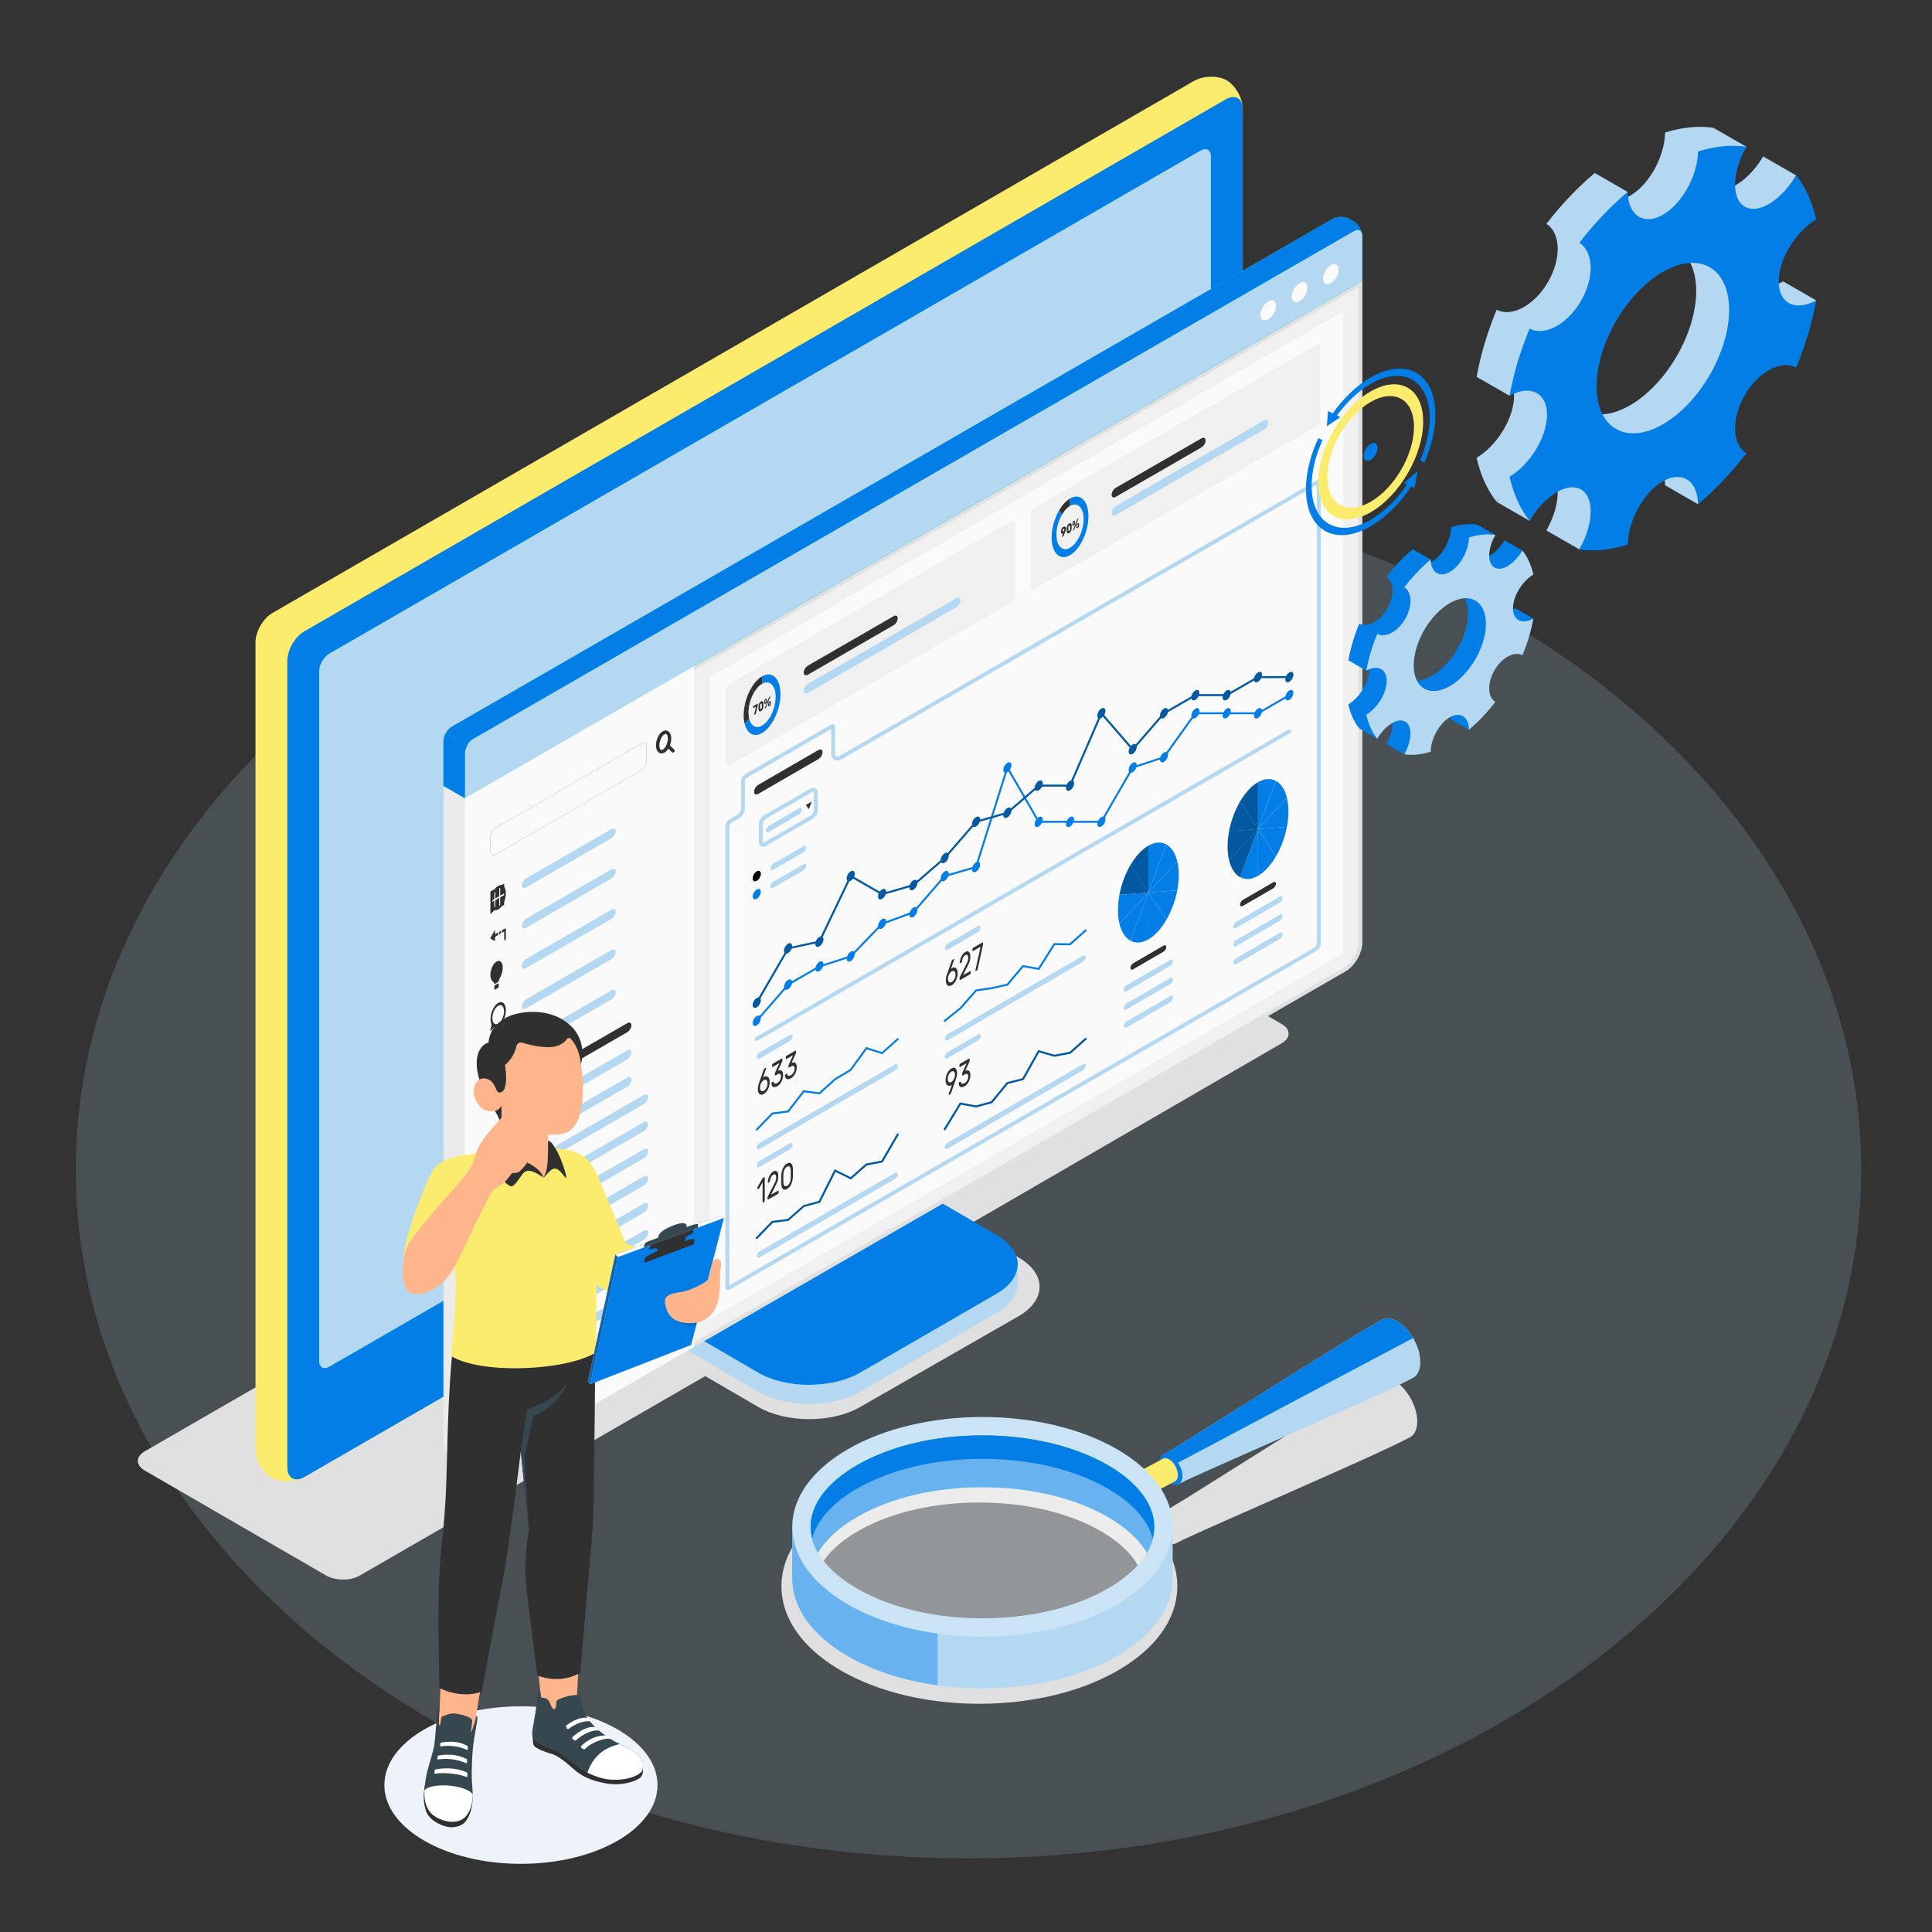<svg xmlns="http://www.w3.org/2000/svg" xmlns:xlink="http://www.w3.org/1999/xlink" width="501" height="501" fill="none" xmlns:v="https://vecta.io/nano"><rect width="100%" height="100%" fill="#333333" stroke="none"/><style><![CDATA[.B{fill:#303030}.C{fill:#b4d8f1}.D{fill:#037ee6}.E{fill:#000}.F{opacity:.3}.G{fill:#27debf}.H{fill:#ffb58c}.I{fill:#fcec6d}.J{fill:#37474f}.K{fill:#e0e0e0}.L{fill:#f0f0f0}]]></style><path opacity=".2" d="M251.148 481.899c127.854 0 231.5-79.917 231.5-178.5s-103.646-178.5-231.5-178.5-231.5 79.917-231.5 178.5 103.646 178.5 231.5 178.5z" fill="#a4c4da"/><path d="M332.363 265.538l-47.068-27.231c-2.391-1.381-6.269-1.381-8.66 0L37.548 376.344c-2.391 1.381-2.391 3.619 0 5l47.066 27.232c2.391 1.381 6.269 1.381 8.66 0l89.598-51.73 13.772 8.006c7.293 4.211 19.118 4.212 26.411.003l41.057-23.531c7.294-4.209 7.295-11.034.002-15.245l-13.762-8.002 82.011-47.54c2.391-1.38 2.391-3.619 0-4.999z" class="K"/><g class="C"><path d="M223.06 360.883l35.374-20.454c3.646-2.105 5.469-4.864 5.47-7.623l.015-4.921-33.287-18.893c-1.944-1.123-3.521-3.854-3.521-6.099V259.28l-61.786 35.703-.002 43.613c0 2.246 1.576 4.976 3.521 6.099l27.805 16.188c7.294 4.21 19.118 4.21 26.411 0z"/><path d="M180.158 346.319v4.899l-11.324-6.526c-1.931-1.118-3.517-3.843-3.517-6.099v-43.608l11.771-6.791.752 9.088-8.254 4.778v34.074c0 2.257 1.565 4.981 3.518 6.099l7.054 4.086z"/></g><path d="M169.585 336.141c0 2.246 1.577 4.976 3.521 6.099l23.539 13.723c7.293 4.211 19.118 4.212 26.411.003l35.392-20.452c7.294-4.209 7.295-11.034.002-15.245l-23.556-13.735c-1.945-1.123-3.522-3.853-3.522-6.099v-34.078l-61.788 35.703.001 34.081z" class="D"/><path opacity=".15" d="M242.067 310.682v-.005l-7.172-4.141c-1.945-1.123-3.522-3.854-3.522-6.099v-34.078l-61.788 35.703v34.08c0 2.246 1.577 4.976 3.522 6.099l7.048 4.069 61.912-35.628z" class="E"/><path d="M263.912 327.889v4.92c0 2.765-1.83 5.509-5.469 7.624l-35.38 20.442c-3.497 2.033-8.031 3.049-12.605 3.131v-4.9c4.574-.061 9.108-1.118 12.605-3.131l35.38-20.462c3.639-2.094 5.469-4.859 5.469-7.624z" class="C"/><path d="M70.378 383.192c2.28 1.316 6.1 1.246 8.531-.158L317.858 245.08c2.431-1.404 4.4-4.816 4.4-7.623V28.308c0-2.807-1.849-6.15-4.129-7.466s-6.1-1.246-8.53.158L70.653 158.953c-2.431 1.404-4.402 4.817-4.402 7.624l-.002 209.148c0 2.807 1.849 6.15 4.129 7.467z" class="I"/><path d="M78.91 383.029l238.948-137.954c2.431-1.404 4.402-4.817 4.402-7.624V28.302c0-2.807-1.97-3.945-4.402-2.541L78.913 163.715c-2.431 1.403-4.402 4.817-4.402 7.624l-.003 209.148c0 2.807 1.971 3.945 4.402 2.542z" class="D"/><use xlink:href="#B" class="G"/><use xlink:href="#B" class="C"/><path d="M197.932 305.588c-.48 0-.927-.114-1.325-.344-.941-.543-1.46-1.646-1.46-3.106 0-2.836 1.924-6.168 4.38-7.586 1.266-.73 2.481-.831 3.42-.29s1.46 1.647 1.46 3.107c.001 2.836-1.923 6.168-4.38 7.586-.728.42-1.442.633-2.095.633zm3.689-10.67c-.477 0-1.02.168-1.593.499-2.139 1.235-3.88 4.25-3.88 6.72 0 1.087.341 1.883.96 2.24s1.479.253 2.421-.29c2.14-1.235 3.88-4.25 3.88-6.72 0-1.087-.341-1.883-.96-2.241-.243-.138-.522-.208-.828-.208z" class="G"/><path d="M353.247 72.697l-232.71 134.197.001 171.513c-.001 2.283 2.471 3.72 4.448 2.578l4.148-2.395 219.774-126.72c2.39-1.38 4.339-4.737 4.339-7.512V72.697z" class="L"/><path d="M352.247 74.428v169.931c0 2.401-1.758 5.444-3.838 6.645L128.634 377.725l-4.148 2.395a1.92 1.92 0 0 1-.973.266c-.504 0-1.006-.204-1.377-.561a1.94 1.94 0 0 1-.598-1.418l-.001-170.936 230.71-133.043zm1-1.731l-232.71 134.197.001 171.513c-.001 1.733 1.424 2.979 2.975 2.979a2.93 2.93 0 0 0 1.473-.4l4.148-2.395 219.774-126.72c2.39-1.38 4.339-4.737 4.339-7.512V72.697z" class="K"/><path opacity=".8" d="M347.728 69.51L115.003 203.699l5.534 3.195 232.71-134.197-5.519-3.187z" fill="#455a64"/><path d="M122.096 381.026s-1.558-.763-1.558-2.619l-.001-166.574v-4.94l-5.534-3.195-.007 170.565c0 .211.014.422.042.633.197 1.406 1.027 2.657 2.264 3.36l4.569 2.643.225.127z" fill="#ebebeb"/><use xlink:href="#C" class="G"/><use xlink:href="#C" class="D"/><use xlink:href="#D" class="G"/><use xlink:href="#D" class="C"/><use xlink:href="#E" class="G"/><use xlink:href="#E" class="D"/><g fill="#fafafa"><use xlink:href="#F"/><path d="M334.968 76.952c0 1.295.909 1.82 2.031 1.173s2.031-2.223 2.031-3.518-.909-1.82-2.031-1.173-2.031 2.222-2.031 3.518z"/><use xlink:href="#F" x="-16.248" y="9.381"/><path d="M120.537 206.971l.001 171.437c-.002 2.283 2.471 3.72 4.448 2.578l4.148-2.394 50.854-29.322V172.688l-59.451 34.279v.004zm63.514-31.388v166.511l164.318-94.869-.001-166.51-164.317 94.868z"/></g><use xlink:href="#G" class="D"/><use xlink:href="#G" opacity=".8" fill="#fafafa"/><g class="B"><path d="M174.824 194.375l-1.118-1.076c.221-.565.355-1.184.355-1.786 0-.913-.305-1.613-.836-1.919-.404-.233-.89-.213-1.361.06-.985.569-1.756 2.164-1.756 3.632 0 .913.305 1.612.836 1.919a1.18 1.18 0 0 0 .6.161c.248 0 .507-.074.761-.221.371-.214.712-.574.992-1.018l.917.882c.085.083.195.123.305.123a.44.44 0 0 0 .305-.757zm-2.959.007c-.194.112-.358.132-.48.06-.182-.105-.396-.471-.396-1.157 0-1.144.603-2.458 1.316-2.87.118-.068.224-.102.318-.102a.32.32 0 0 1 .163.042c.182.105.395.471.395 1.157 0 1.144-.603 2.459-1.316 2.87zm-43.759 38.811l-.851.491c-.05.029-.091-.002-.091-.069v-2.303c0-.067.041-.145.091-.173l.851-.491c.05-.029.091.002.091.069v2.303c0 .067-.041.144-.091.173z"/><path d="M129.381 232.456l-.851.491c-.05.029-.091-.002-.091-.069v-2.303c0-.067.041-.144.091-.173l.851-.491c.05-.029.091.002.091.069v2.303c0 .067-.041.144-.091.173zm1.275-.736l-.851.491c-.05.029-.091-.002-.091-.068v-2.303c0-.067.041-.144.091-.173l.851-.491c.05-.029.091.002.091.069v2.303c0 .065-.041.143-.091.172z"/><use xlink:href="#H"/><use xlink:href="#H" x="1.275" y="-0.736"/><use xlink:href="#H" x="2.55" y="-1.471"/><path d="M128.241 244.008l-1.047-.638c-.04-.024-.04-.117 0-.188l1.047-1.847c.051-.089.124-.076.124.022v2.485c0 .099-.073.197-.124.166z"/><path d="M127.801 242.598l1.379-.796v.655l-1.379.796c-.117.068-.213-.025-.213-.205s.096-.382.213-.45zm1.636-.944l.471-.272v.655l-.471.272v-.655zm1.739-.676v2.411c0 .184-.096.383-.213.451s-.213-.021-.213-.205v-2.083l-.583.337v-.655l.796-.459c.117-.07.213.023.213.203zm-2.528 8.433c-.977.672-1.639 2.528-1.452 3.899.172 1.256.917 1.208.998 1.79.009.063.05.086.095.06l.932-.53c.046-.026.087-.096.096-.17.098-.768 1.049-1.696 1.056-3.564.006-1.434-.779-2.135-1.725-1.485zm.558 6.723l-.9.52c-.062.035-.112-.002-.112-.084v-.829c0-.082.05-.178.112-.213l.9-.52c.062-.036.112.002.112.084v.829c-.001.082-.051.177-.112.213zm-.34-26.174c-.829.682-1.496 2.098-1.631 3.451-.078.788.021 1.431.238 1.887l-.303 1.573c-.025.13.046.198.121.116l.906-.988c.378.12.834.013 1.319-.387.83-.686 1.502-2.102 1.633-3.457.214-2.201-.934-3.305-2.283-2.195zm.326 5.155c-.834.482-1.513-.171-1.513-1.456s.679-2.721 1.513-3.203 1.513.172 1.513 1.456-.679 2.722-1.513 3.203zm-.326 25.193c-.829.682-1.496 2.098-1.631 3.451-.078.788.021 1.431.238 1.887l-.303 1.573c-.025.13.046.198.121.116l.906-.988c.378.12.834.013 1.319-.387.83-.686 1.502-2.102 1.633-3.457.214-2.201-.934-3.305-2.283-2.195zm.326 5.156c-.834.482-1.513-.172-1.513-1.457s.679-2.721 1.513-3.203 1.513.171 1.513 1.456-.679 2.723-1.513 3.204zm.953 5.964c0 .679-.357 1.436-.798 1.69s-.798-.089-.798-.768.357-1.436.798-1.69.798.089.798.768zm1.371.242c0 .452-.238.956-.532 1.126s-.532-.059-.532-.512.238-.956.532-1.126.532.059.532.512zm-1.227 4.601l-1.885 1.089v-2.386c0-.503.306-1.087.683-1.304l.52-.3c.377-.218.683.013.683.516l-.001 2.385z"/><path d="M131.068 273.071l-.519.299v2.751l.979-.565v-2.137c.001-.339-.205-.495-.46-.348zm-3.891 1.104c0 .452.238.681.532.512s.532-.674.532-1.126-.238-.681-.532-.512-.532.674-.532 1.126z"/><path d="M127.625 275.059l.519-.299v2.751l-.979.565v-2.137c0-.34.206-.733.46-.88z"/></g><g class="C"><use xlink:href="#I"/><use xlink:href="#I" y="10.453"/><use xlink:href="#J"/><use xlink:href="#I" y="31.359"/><use xlink:href="#J" y="20.906"/></g><path d="M140.451 278.142l22.207-12.821c.598-.345 1.083-.1 1.083.548s-.485 1.453-1.083 1.798l-22.207 12.821c-.598.345-1.083.1-1.083-.548s.486-1.452 1.083-1.798z" class="B"/><g class="C"><path d="M140.451 285.204l22.207-12.821c.598-.345 1.083-.1 1.083.548s-.485 1.453-1.083 1.798l-22.207 12.821c-.598.345-1.083.1-1.083-.548s.486-1.453 1.083-1.798zm0 7.061l22.207-12.821c.598-.345 1.083-.1 1.083.548s-.485 1.452-1.083 1.798l-22.207 12.821c-.598.345-1.083.1-1.083-.548s.486-1.453 1.083-1.798z"/><use xlink:href="#K"/></g><use xlink:href="#L" class="B"/><path d="M144.774 303.79l22.207-12.821c.598-.345 1.082-.1 1.082.548s-.485 1.453-1.082 1.798l-22.207 12.82c-.598.345-1.083.1-1.083-.548s.485-1.452 1.083-1.797z" class="C"/><path d="M139.583 309.865l1.803-3.182c.069-.121.069-.281 0-.323l-1.803-1.1c-.087-.053-.214.115-.214.285v4.281c0 .17.127.192.214.039z" class="B"/><use xlink:href="#K" y="14.073" class="C"/><use xlink:href="#L" y="14.073" class="B"/><use xlink:href="#K" y="21.11" class="C"/><use xlink:href="#M" class="B"/><use xlink:href="#K" y="28.146" class="C"/><path d="M139.583 330.974l1.803-3.182c.069-.121.069-.281 0-.323l-1.803-1.099c-.087-.053-.214.115-.214.285v4.281c0 .169.127.192.214.038z" class="B"/><use xlink:href="#N" class="C"/><path d="M139.583 338.011l1.803-3.182c.069-.121.069-.281 0-.323l-1.803-1.099c-.087-.053-.214.115-.214.285v4.282c0 .168.127.19.214.037z" class="B"/><use xlink:href="#K" y="42.219" class="C"/><path d="M139.583 345.047l1.803-3.182c.069-.121.069-.281 0-.323l-1.803-1.099c-.087-.053-.214.115-.214.285v4.282c0 .168.127.191.214.037z" class="B"/><use xlink:href="#N" y="14.073" class="C"/><use xlink:href="#M" y="28.146" class="B"/><path d="M189.196 198.419l72.99-42.141c.598-.345 1.083-1.185 1.083-1.875v-18.607c0-.69-.485-.97-1.083-.625l-72.99 42.133c-.598.345-1.083 1.185-1.083 1.875v18.615c0 .69.485.97 1.083.625z" class="L"/><g class="B"><path d="M195.56 185.287c0-.009.002-.024.007-.045l.48-1.999-.662.382c-.016.009-.03.009-.042-.003s-.018-.03-.018-.055v-.361a.18.18 0 0 1 .018-.076.12.12 0 0 1 .042-.052l1.061-.612c.017-.009.03-.009.043.003s.018.03.018.055v.317c0 .036-.012.102-.036.194l-.48 2.003a.58.58 0 0 1-.024.07c-.009.023-.023.039-.04.049l-.312.18c-.015.008-.027.008-.037-.002s-.018-.026-.018-.048zm1.771-3.366c.11-.064.206-.094.286-.09a.28.28 0 0 1 .198.087c.053.054.092.13.118.227a1.52 1.52 0 0 1 .045.327l.005.305-.005.303a2.26 2.26 0 0 1-.045.38 1.65 1.65 0 0 1-.118.364 1.4 1.4 0 0 1-.198.316 1.07 1.07 0 0 1-.286.24c-.111.064-.206.094-.287.09a.29.29 0 0 1-.198-.086c-.053-.055-.092-.131-.117-.228a1.59 1.59 0 0 1-.046-.327l-.005-.298.005-.31c.005-.126.021-.252.046-.38a1.59 1.59 0 0 1 .117-.363c.053-.115.119-.221.198-.317a1.06 1.06 0 0 1 .287-.24zm.237 1.379v-.573c-.003-.056-.009-.105-.017-.148s-.021-.078-.039-.103-.041-.04-.071-.043-.066.008-.11.034a.38.38 0 0 0-.111.095.47.47 0 0 0-.071.125.8.8 0 0 0-.04.148c-.008.053-.014.107-.015.166v.573a.9.9 0 0 0 .014.149c.008.044.021.078.04.102s.042.039.072.043.067-.008.111-.034a.39.39 0 0 0 .11-.094.49.49 0 0 0 .072-.126.7.7 0 0 0 .04-.148c.008-.053.014-.107.015-.166zm1.298-1.764v.26c-.003.07-.011.138-.025.204a.86.86 0 0 1-.064.191.75.75 0 0 1-.107.166.63.63 0 0 1-.151.125c-.058.033-.108.05-.15.05s-.079-.015-.106-.043-.05-.067-.064-.117-.023-.107-.027-.174l-.004-.126.004-.134c.004-.07.012-.138.027-.205s.036-.13.064-.191a.67.67 0 0 1 .106-.166.56.56 0 0 1 .15-.124c.057-.033.108-.051.151-.05s.078.015.105.043a.27.27 0 0 1 .066.116c.013.051.022.108.025.175zm.555-.722a.37.37 0 0 1 .032-.066c.011-.018.027-.033.047-.045l.183-.105c.017-.009.029-.01.039-.004s.015.021.015.042c-.004.027-.006.035-.009.043l-1.097 2.854c-.01.026-.021.048-.032.066a.14.14 0 0 1-.048.045l-.182.105c-.017.009-.029.011-.039.004s-.015-.021-.015-.042.006-.034.01-.042l1.096-2.855zm-.994 1.219c.003.057.011.098.023.12s.035.024.067.006.055-.046.067-.084a.63.63 0 0 0 .024-.146 2.13 2.13 0 0 0 0-.226c-.004-.058-.012-.097-.024-.12s-.034-.024-.067-.005-.055.046-.067.083a.51.51 0 0 0-.023.147 1.69 1.69 0 0 0 0 .225zm1.469.105v.26c-.004.07-.012.138-.026.205s-.036.13-.064.19a.79.79 0 0 1-.107.167c-.042.051-.093.091-.15.124a.3.3 0 0 1-.151.05c-.043-.001-.079-.014-.106-.043s-.049-.067-.064-.116a.71.71 0 0 1-.026-.174l-.005-.125.005-.135a1.25 1.25 0 0 1 .026-.205 1.02 1.02 0 0 1 .064-.191c.027-.06.063-.116.106-.165s.093-.092.151-.126.107-.049.15-.049.079.014.106.042.05.067.064.117.023.108.027.174zm-.44.496c.003.058.012.097.024.12s.034.024.067.005.055-.046.067-.083a.54.54 0 0 0 .023-.147 2.13 2.13 0 0 0 0-.226c-.003-.057-.012-.097-.023-.12s-.035-.024-.067-.006-.056.048-.067.084-.021.086-.024.146a2.15 2.15 0 0 0 0 .227zm-3.907-3.081l-.733-1.13c-.804 1.366-1.418 2.998-1.732 4.667l1.184-.091a10.87 10.87 0 0 1 1.281-3.446z"/><path d="M197.617 177.32v-1.915c-1.047.604-2.014 1.684-2.801 3.019l.733 1.13c.581-.987 1.294-1.787 2.068-2.234zm-3.522 7.454c0-.585.062-1.183.173-1.775l-1.184.091a13.02 13.02 0 0 0-.233 2.402c0 .792.082 1.505.233 2.133l1.184-1.276a6.78 6.78 0 0 1-.173-1.575z"/></g><path d="M202.149 177.857c-.314-1.306-.928-2.231-1.732-2.667-.786-.427-1.754-.39-2.801.215v1.915c.774-.447 1.487-.47 2.068-.154.594.323 1.049 1.002 1.28 1.967a6.78 6.78 0 0 1 .173 1.575c0 .585-.062 1.183-.173 1.775a10.87 10.87 0 0 1-1.28 3.446c-.581.987-1.294 1.787-2.068 2.234s-1.487.47-2.068.154c-.594-.323-1.048-1.002-1.28-1.967l-1.184 1.276c.314 1.307.928 2.231 1.732 2.668.786.427 1.754.39 2.8-.215s2.014-1.684 2.801-3.019c.804-1.365 1.418-2.998 1.732-4.667a13.02 13.02 0 0 0 .233-2.402c0-.792-.083-1.507-.233-2.134z" class="D"/><path d="M209.506 172.613l22.207-12.821c.598-.345 1.083-.1 1.083.548s-.485 1.452-1.083 1.798l-22.208 12.821c-.598.345-1.082.1-1.082-.548s.485-1.453 1.083-1.798z" class="B"/><path d="M209.506 177.34l38.455-22.196c.598-.345 1.083-.1 1.083.548s-.485 1.453-1.083 1.798l-38.456 22.196c-.598.345-1.082.1-1.082-.548s.485-1.453 1.083-1.798z" class="C"/><path d="M268.398 152.683l72.99-42.141c.598-.345 1.082-1.185 1.082-1.875V90.06c0-.69-.485-.97-1.082-.625l-72.99 42.133c-.598.345-1.083 1.185-1.083 1.875v18.615c0 .69.485.97 1.083.625z" class="L"/><path d="M275.121 137.845a1.38 1.38 0 0 1 .055-.388c.036-.127.084-.244.145-.353a1.45 1.45 0 0 1 .209-.288 1.05 1.05 0 0 1 .241-.198.57.57 0 0 1 .242-.081.32.32 0 0 1 .208.047c.06.038.109.099.146.185s.055.193.055.325c0 .066-.005.13-.015.191a1.57 1.57 0 0 1-.038.179l-.052.171-.058.161-.421 1.142a.39.39 0 0 0-.024.057c-.01.022-.024.039-.045.051l-.353.204c-.013.008-.023.006-.031-.004s-.013-.025-.013-.046c0-.012.001-.021.004-.029s.004-.015.008-.021l.284-.779a.47.47 0 0 1-.208.029c-.066-.006-.124-.031-.175-.073a.42.42 0 0 1-.119-.182c-.029-.078-.045-.179-.045-.3zm.89-.514c0-.045-.007-.083-.02-.113s-.031-.052-.053-.065-.049-.019-.077-.017a.21.21 0 0 0-.09.029c-.031.018-.061.042-.09.074a.54.54 0 0 0-.076.106.6.6 0 0 0-.054.126c-.014.045-.02.091-.02.136s.007.083.02.113.031.051.054.065.047.02.076.017a.22.22 0 0 0 .09-.029.4.4 0 0 0 .09-.074c.028-.031.054-.066.077-.106a.67.67 0 0 0 .053-.126c.013-.045.02-.09.02-.136zm1.246-1.57c.11-.064.206-.094.286-.09a.28.28 0 0 1 .198.087c.053.054.092.13.118.227a1.52 1.52 0 0 1 .045.327l.005.305-.005.303a2.49 2.49 0 0 1-.045.38 1.65 1.65 0 0 1-.118.364c-.053.114-.118.22-.198.316a1.07 1.07 0 0 1-.286.24c-.111.064-.206.094-.287.09a.29.29 0 0 1-.198-.086c-.053-.055-.092-.131-.118-.228a1.52 1.52 0 0 1-.045-.327l-.005-.298.005-.31a2.49 2.49 0 0 1 .045-.38c.026-.127.066-.248.118-.363a1.42 1.42 0 0 1 .198-.317c.079-.096.175-.175.287-.24zm.236 1.38v-.573c-.002-.056-.008-.104-.016-.148s-.021-.078-.039-.103-.041-.04-.071-.043-.066.008-.11.034a.38.38 0 0 0-.111.095.47.47 0 0 0-.071.125c-.017.045-.03.095-.04.148s-.014.107-.015.166v.573a.9.9 0 0 0 .014.149c.008.044.022.078.04.102a.1.1 0 0 0 .072.042c.029.003.066-.008.111-.034s.081-.057.11-.094a.5.5 0 0 0 .072-.125.7.7 0 0 0 .04-.148c.008-.053.014-.108.014-.166zm1.299-1.764v.26c-.003.07-.011.138-.025.204s-.036.13-.064.191-.066.117-.108.167-.094.091-.151.124-.108.05-.15.05a.15.15 0 0 1-.107-.043c-.028-.029-.05-.067-.064-.117s-.023-.108-.027-.174l-.004-.126.004-.134c.004-.07.012-.138.027-.205s.036-.13.064-.19.064-.116.107-.166a.56.56 0 0 1 .15-.124c.058-.033.108-.051.151-.05s.078.015.105.044a.26.26 0 0 1 .065.116.7.7 0 0 1 .027.173zm.554-.723a.37.37 0 0 1 .032-.066c.011-.018.027-.033.047-.045l.183-.105c.017-.009.029-.01.039-.004s.015.021.015.042c-.004.027-.006.035-.01.043l-1.096 2.854c-.01.026-.021.048-.032.066s-.027.032-.048.044l-.182.105c-.017.009-.029.011-.039.004s-.015-.021-.015-.042.006-.034.01-.042l1.096-2.854zm-.994 1.22c.003.057.011.098.023.12s.035.024.067.006.055-.046.067-.084.021-.086.024-.146a2.13 2.13 0 0 0 0-.226c-.004-.058-.012-.097-.024-.12s-.034-.024-.067-.005-.055.046-.067.083a.51.51 0 0 0-.023.147 1.69 1.69 0 0 0 0 .225zm1.47.105v.26c-.004.07-.013.138-.026.204a.86.86 0 0 1-.064.191.77.77 0 0 1-.108.167c-.043.05-.093.091-.15.124a.3.3 0 0 1-.151.05c-.043-.001-.079-.014-.107-.043a.27.27 0 0 1-.064-.116.76.76 0 0 1-.026-.174l-.005-.125.005-.135a1.25 1.25 0 0 1 .026-.205c.015-.067.036-.13.064-.191a.67.67 0 0 1 .107-.165.57.57 0 0 1 .151-.125c.058-.033.107-.049.15-.049s.078.014.107.042.05.067.064.117.023.106.027.173zm-.44.496c.003.058.012.097.024.12s.034.024.067.005.055-.046.067-.083.02-.086.022-.147c.005-.078.005-.153 0-.226-.002-.057-.011-.097-.022-.12s-.035-.024-.067-.006-.056.048-.067.084-.022.086-.024.146a2.15 2.15 0 0 0 0 .227zm-1.904-5.277v-1.916c-1.047.605-2.014 1.684-2.801 3.019l.733 1.13c.581-.986 1.294-1.786 2.068-2.233z" class="B"/><path d="M282.01 131.736c-.314-1.307-.927-2.231-1.732-2.667-.786-.427-1.754-.39-2.801.215v1.916c.774-.447 1.487-.47 2.068-.154.594.323 1.048 1.002 1.28 1.967a6.78 6.78 0 0 1 .173 1.575c0 .585-.062 1.183-.173 1.775-.232 1.231-.685 2.434-1.278 3.442-.581.985-1.297 1.792-2.07 2.238s-1.487.47-2.068.154c-.594-.323-1.049-1.002-1.28-1.967a6.78 6.78 0 0 1-.173-1.575c0-.585.062-1.183.173-1.775a10.87 10.87 0 0 1 1.28-3.446l-.733-1.13c-.804 1.365-1.418 2.998-1.732 4.667a13.02 13.02 0 0 0-.233 2.402c0 .791.082 1.505.233 2.133.314 1.307.927 2.231 1.732 2.667.786.427 1.754.39 2.801-.215s2.014-1.684 2.801-3.019l-.001-.004.001.002c.804-1.365 1.418-2.998 1.732-4.667a13.02 13.02 0 0 0 .233-2.402c0-.791-.083-1.505-.233-2.132z" class="D"/><path d="M289.348 126.491l22.207-12.821c.598-.345 1.082-.1 1.082.548s-.485 1.453-1.082 1.798l-22.208 12.821c-.598.345-1.082.1-1.082-.548s.485-1.453 1.083-1.798z" class="B"/><path d="M289.348 131.219l38.455-22.196c.598-.345 1.082-.1 1.082.548s-.485 1.453-1.082 1.798l-38.456 22.196c-.598.345-1.082.1-1.082-.548s.485-1.452 1.083-1.798z" class="C"/><path d="M196.632 203.521l15.576-9.02c.598-.345 1.083-.1 1.083.548s-.485 1.453-1.083 1.798l-15.577 9.02c-.598.345-1.082.1-1.082-.548s.485-1.453 1.083-1.798z" class="B"/><g class="C"><path d="M341.471 125.724l.001 118.966c0 .333-.294.842-.583 1.009l-151.775 87.624-.001-118.966c0-.333.294-.842.583-1.009l1.897-1.095c.902-.521 1.583-1.699 1.583-2.741v-6.881c0-.333.294-.842.583-1.009l21.79-12.577v6.395c0 1.164.804 1.773 1.599 1.773.329 0 .66-.095.983-.282l123.34-71.207zm.401-1.258c-.146 0-.31.048-.484.148L217.63 196.065c-.174.1-.338.148-.483.148-.355 0-.599-.283-.599-.773v-6.881c0-.49-.244-.773-.599-.773a.98.98 0 0 0-.483.148l-22.207 12.821c-.598.345-1.083 1.185-1.083 1.875v6.881c0 .69-.485 1.53-1.083 1.875l-1.897 1.095c-.598.345-1.083 1.185-1.083 1.875l.001 119.452c0 .49.244.773.599.773a.97.97 0 0 0 .483-.148l152.193-87.868c.598-.345 1.083-1.185 1.083-1.875l-.001-119.452c0-.489-.244-.772-.599-.772zM197.899 219.55c-.19 0-.37-.046-.53-.139-.36-.208-.567-.622-.567-1.134v-4.536c0-.862.586-1.876 1.333-2.308l12.069-6.959c.445-.256.905-.283 1.266-.075s.567.622.567 1.134v4.536c0 .863-.585 1.877-1.333 2.308l-12.069 6.959c-.247.142-.499.214-.736.214zm.736-7.25c-.443.256-.833.93-.833 1.441v4.536c0 .171.046.256.067.268s.118.01.265-.076l12.069-6.96c.444-.256.833-.929.833-1.441v-4.536c0-.171-.046-.255-.067-.268s-.117-.01-.266.075l-12.068 6.961z"/><use xlink:href="#O"/></g><path d="M209.048 208.856l.652.926c.025.035.074.007.099-.057l.652-1.679c.031-.081.002-.155-.049-.126l-1.304.753c-.053.03-.082.138-.05.183z" class="B"/><g class="D"><use xlink:href="#P"/><use xlink:href="#Q"/><use xlink:href="#P" x="16.248" y="-14.072"/><use xlink:href="#P" x="24.372" y="-16.703"/><use xlink:href="#R"/><use xlink:href="#Q" x="32.496" y="-18.761"/><use xlink:href="#S"/><use xlink:href="#R" x="24.363" y="-14.721"/><use xlink:href="#T"/><use xlink:href="#U"/><use xlink:href="#T" x="16.248" y="14.07"/><use xlink:href="#R" x="56.859" y="-26.447"/><use xlink:href="#T" x="32.496"/><use xlink:href="#R" x="73.107" y="-43.214"/><use xlink:href="#V"/><use xlink:href="#V" x="8.096"/><use xlink:href="#W"/><use xlink:href="#X"/><path d="M196.216 264.965c-.059 0-.117-.021-.164-.061a.25.25 0 0 1-.024-.353l8.203-9.427c.018-.021.039-.039.063-.053l8.065-4.656 8.112-2.633 8.08-8.402c.026-.027.059-.048.094-.061l8.064-2.972 8.083-9.334c.032-.037.073-.063.12-.077l7.994-2.307 8.084-25.669c.029-.094.112-.163.211-.173.091-.011.194.037.244.124l8.051 13.946 8-.011 7.96.011 8.052-13.946a.25.25 0 0 1 .138-.112l8.047-2.67 8.077-11.309c.047-.066.122-.104.203-.104h16.181l8.067-4.657c.116-.07.27-.029.342.091a.25.25 0 0 1-.092.341l-8.125 4.691a.25.25 0 0 1-.125.034h-16.119l-8.05 11.271c-.03.043-.074.075-.124.092l-8.034 2.666-8.076 13.989c-.045.077-.128.125-.217.125l-8.104-.011-8.145.011c-.089 0-.172-.048-.217-.125l-7.839-13.579-7.953 25.255a.25.25 0 0 1-.169.165l-8.052 2.324-8.077 9.326c-.028.032-.064.057-.103.071l-8.07 2.974-8.084 8.405a.24.24 0 0 1-.104.064l-8.124 2.631-7.981 4.614-8.176 9.396a.25.25 0 0 1-.187.085z"/></g><path d="M196.238 269.893a.5.5 0 0 1-.251-.933l138.109-79.737a.5.5 0 1 1 .5.866l-138.109 79.737a.5.5 0 0 1-.249.067z" class="C"/><g class="D"><use xlink:href="#W" x="-129.985" y="75.048"/><use xlink:href="#Y"/><use xlink:href="#Z"/><use xlink:href="#T" x="-40.621" y="28.142"/><use xlink:href="#R" y="-7.684"/><use xlink:href="#R" x="8.116" y="-10.03"/><use xlink:href="#S" y="-4.69"/><use xlink:href="#S" x="8.125" y="-14.071"/><use xlink:href="#T" y="11.726"/><use xlink:href="#Q" x="64.992" y="-51.594"/><use xlink:href="#X" x="-56.869" y="23.453"/><use xlink:href="#T" x="24.372" y="-14.072"/><use xlink:href="#T" x="32.496" y="-4.758"/><use xlink:href="#U" x="32.496" y="-28.142"/><use xlink:href="#U" x="40.62" y="-32.833"/><use xlink:href="#U" x="48.744" y="-32.833"/><use xlink:href="#P" x="129.985" y="-89.119"/><use xlink:href="#S" x="89.366" y="-51.594"/><use xlink:href="#a"/></g><g class="E F"><use xlink:href="#W" x="-129.985" y="75.048"/><use xlink:href="#Y"/><use xlink:href="#Z"/><use xlink:href="#T" x="-40.621" y="28.142"/><use xlink:href="#R" y="-7.684"/><use xlink:href="#R" x="8.116" y="-10.03"/><use xlink:href="#S" y="-4.69"/><use xlink:href="#S" x="8.125" y="-14.071"/><use xlink:href="#T" y="11.726"/><use xlink:href="#Q" x="64.992" y="-51.594"/><use xlink:href="#X" x="-56.869" y="23.453"/><use xlink:href="#T" x="24.372" y="-14.072"/><use xlink:href="#T" x="32.496" y="-4.758"/><use xlink:href="#U" x="32.496" y="-28.142"/><use xlink:href="#U" x="40.62" y="-32.833"/><use xlink:href="#U" x="48.744" y="-32.833"/><use xlink:href="#P" x="129.985" y="-89.119"/><use xlink:href="#S" x="89.366" y="-51.594"/><use xlink:href="#a"/></g><use xlink:href="#b" class="C"/><use xlink:href="#P" y="-37.524" class="D"/><use xlink:href="#P" y="-37.524" class="E F"/><use xlink:href="#b" y="4.679" class="C"/><g class="D"><use xlink:href="#P" y="-32.833"/><path d="M196.238 293.163c-.063 0-.126-.023-.174-.07-.1-.097-.102-.255-.006-.353l4.123-4.239 4.047-.513 4.086-5.28 4.091.562 3.975-3.589 4.058-2.433 4.137-5.733 4.108 1.288 3.947-3.527a.25.25 0 0 1 .354.02c.092.104.083.262-.02.354l-4.16 3.717-4.034-1.265-4.031 5.551-4.063 2.43-4.108 3.716-4.034-.554-4.037 5.216-4.078.517-4 4.112a.27.27 0 0 1-.181.073z"/></g><path d="M197.844 279.444a1.05 1.05 0 0 1 .104-.091.81.81 0 0 1 .11-.077c.222-.128.427-.191.614-.186a.74.74 0 0 1 .488.185c.136.12.243.291.32.515a2.48 2.48 0 0 1 .116.803c0 .311-.039.624-.116.935a4.42 4.42 0 0 1-.32.886c-.137.277-.3.527-.488.749a2.37 2.37 0 0 1-.614.524c-.223.128-.428.19-.616.186a.74.74 0 0 1-.487-.186c-.137-.119-.243-.291-.321-.515s-.115-.49-.115-.803a3.49 3.49 0 0 1 .038-.516c.025-.168.059-.33.102-.488l.14-.466.154-.436 1.082-3.078.065-.152c.023-.059.063-.104.118-.137l.34-.195c.035-.021.064-.018.086.01s.033.068.033.123c0 .029-.004.057-.01.078a.39.39 0 0 1-.021.058l-.802 2.274zm-.761 2.6a1.55 1.55 0 0 0 .068.482.79.79 0 0 0 .193.328c.084.08.185.123.306.13s.258-.034.408-.121.285-.203.406-.349a2.31 2.31 0 0 0 .307-.484 2.77 2.77 0 0 0 .193-.551 2.42 2.42 0 0 0 .067-.561 1.56 1.56 0 0 0-.067-.482.79.79 0 0 0-.193-.328.46.46 0 0 0-.307-.129c-.121-.007-.256.033-.406.12s-.287.204-.408.35a2.34 2.34 0 0 0-.306.483c-.083.176-.147.359-.193.551a2.4 2.4 0 0 0-.068.561zm3.525-1.467a1.21 1.21 0 0 0 .083.244c.035.078.089.133.16.168s.166.044.282.026.269-.082.455-.189c.123-.071.239-.162.351-.272s.208-.236.292-.383a2.13 2.13 0 0 0 .198-.477 2.04 2.04 0 0 0 .074-.561 1.19 1.19 0 0 0-.07-.457c-.049-.109-.113-.182-.194-.217s-.178-.039-.288-.013-.232.079-.362.153l-.493.285c-.044.025-.082.024-.113-.007s-.048-.078-.048-.146v-.328c0-.057.011-.113.033-.172l.063-.16 1.069-2.394-1.711.989c-.044.025-.082.022-.113-.009s-.048-.077-.048-.146v-.328c0-.068.017-.136.048-.202s.069-.112.113-.138l2.342-1.354c.044-.025.081-.021.113.009s.047.079.047.147v.328c0 .056-.01.114-.029.178a1.48 1.48 0 0 1-.078.196l-1.052 2.354c.198-.108.38-.165.544-.172a.61.61 0 0 1 .422.131c.117.094.208.239.273.429s.099.429.099.716a3.46 3.46 0 0 1-.119.907 3.78 3.78 0 0 1-.318.806c-.133.244-.289.465-.469.661a2.49 2.49 0 0 1-.574.468c-.266.152-.494.237-.686.254s-.351-.017-.476-.101-.218-.204-.279-.36-.094-.334-.099-.533c0-.056.013-.109.039-.165s.057-.093.093-.112l.272-.158c.044-.025.079-.025.104 0s.041.06.05.105zm3.536-2.042a1.32 1.32 0 0 0 .083.246c.036.076.09.133.161.168s.166.043.282.023.269-.081.455-.19c.123-.07.239-.16.351-.27s.208-.238.291-.384a2.19 2.19 0 0 0 .199-.476c.05-.173.074-.359.074-.56 0-.195-.023-.348-.071-.459s-.112-.182-.193-.217-.178-.039-.288-.012a1.37 1.37 0 0 0-.362.154l-.494.285c-.043.024-.081.022-.112-.009s-.048-.079-.048-.146v-.33c0-.055.011-.111.033-.17l.063-.16 1.069-2.393-1.712.988c-.044.025-.081.021-.113-.008s-.047-.08-.047-.146v-.33a.48.48 0 0 1 .047-.201c.032-.066.069-.113.113-.139l2.342-1.352c.044-.025.081-.022.113.008s.048.079.048.146v.329c0 .056-.011.114-.029.177a1.64 1.64 0 0 1-.078.197l-1.052 2.355c.198-.109.379-.166.543-.173a.61.61 0 0 1 .423.132c.117.094.208.236.273.428s.099.43.099.717c0 .311-.04.613-.119.906a3.75 3.75 0 0 1-.318.806 3.22 3.22 0 0 1-.47.659 2.42 2.42 0 0 1-.573.469c-.266.154-.495.238-.687.254s-.352-.016-.477-.1a.75.75 0 0 1-.279-.36c-.062-.157-.094-.335-.098-.533a.38.38 0 0 1 .039-.165.25.25 0 0 1 .092-.113l.273-.157c.044-.025.079-.024.104-.001.026.029.042.064.05.107z" class="B"/><g class="C"><use xlink:href="#c"/><use xlink:href="#O" x="-2.379" y="58.759"/></g><use xlink:href="#d" class="D"/><g class="F E"><use xlink:href="#d"/></g><path d="M198.313 311.319c0 .067-.016.134-.047.201s-.069.113-.113.139l-.244.141c-.044.025-.081.022-.113-.008s-.047-.079-.047-.146v-5.043l-.963 1.682c-.036.069-.075.11-.119.124s-.079.004-.107-.03l-.142-.201c-.028-.038-.039-.094-.033-.165a.48.48 0 0 1 .063-.199l1.271-2.236c.032-.055.063-.094.096-.119l.095-.064.244-.141c.044-.025.081-.022.113.008s.047.079.047.146l-.001 5.911zm2.598-4.62a3.73 3.73 0 0 0 .267-.658c.06-.205.089-.445.089-.719 0-.324-.062-.559-.185-.705s-.316-.141-.582.013c-.139.08-.257.179-.354.295a1.71 1.71 0 0 0-.244.393 2.52 2.52 0 0 0-.154.456l-.093.478a.55.55 0 0 1-.062.191c-.03.053-.06.09-.092.108l-.274.158c-.035.02-.065.018-.092-.006s-.038-.065-.038-.12a3.49 3.49 0 0 1 .1-.745 4.18 4.18 0 0 1 .273-.788c.119-.259.265-.497.437-.72s.37-.397.592-.524.41-.185.576-.178a.59.59 0 0 1 .416.182 1.1 1.1 0 0 1 .253.475 2.65 2.65 0 0 1 .087.711c0 .195-.011.377-.03.547a3.5 3.5 0 0 1-.098.51c-.046.17-.105.342-.176.519a6.34 6.34 0 0 1-.262.562l-1.325 2.67 1.818-1.05c.044-.025.081-.022.113.008s.048.079.048.146v.329c0 .067-.017.135-.048.201s-.069.113-.113.139l-2.562 1.478c-.043.025-.081.023-.112-.008s-.049-.078-.049-.147v-.328c0-.068.011-.131.031-.191a1.74 1.74 0 0 1 .101-.233l1.744-3.449zm4.702-3.319l.006.77-.006.777c-.004.355-.036.705-.099 1.049a4.69 4.69 0 0 1-.275.959c-.123.296-.279.564-.467.801a2.34 2.34 0 0 1-.675.582c-.262.15-.486.217-.675.197s-.344-.105-.466-.262a1.58 1.58 0 0 1-.276-.641 4.62 4.62 0 0 1-.099-.936l-.006-.771.006-.776c.004-.357.036-.707.099-1.051s.152-.663.276-.96.278-.565.466-.804a2.33 2.33 0 0 1 .675-.588c.262-.15.486-.215.675-.191s.344.111.467.266.215.367.275.641a4.42 4.42 0 0 1 .099.938zm-2.473 2.975c.008.574.092.952.253 1.135s.396.183.704.004.544-.45.704-.817.245-.843.253-1.427l.006-.777-.006-.77c-.008-.576-.092-.956-.253-1.141s-.395-.188-.704-.01-.544.453-.704.823-.245.847-.253 1.433l-.006.776.006.771z" class="B"/><g class="C"><use xlink:href="#c" y="28.116"/><use xlink:href="#O" x="-2.379" y="86.876"/></g><path d="M244.982 264.962c-.073 0-.146-.032-.195-.094-.086-.108-.068-.266.039-.352l4.063-3.241 4.091-4.674 4.152-.602 3.962-.895 4.102-4.844 4.037.714 4.048-6.411 4.114.065 3.979-3.557c.103-.091.26-.083.354.02a.25.25 0 0 1-.02.353l-4.126 3.688-4.028-.066-4.077 6.458-4.086-.722-4.023 4.752-4.145.935-3.989.579-4 4.565-4.095 3.271c-.046.04-.102.058-.157.058z" class="D"/><path d="M246.589 251.244a1.05 1.05 0 0 1 .104-.091.81.81 0 0 1 .11-.077c.222-.128.427-.191.614-.186a.74.74 0 0 1 .488.185c.136.12.243.291.32.515a2.48 2.48 0 0 1 .116.803 3.9 3.9 0 0 1-.116.936 4.44 4.44 0 0 1-.32.886c-.137.277-.3.527-.488.749s-.393.397-.614.524-.428.19-.616.185a.75.75 0 0 1-.487-.185c-.137-.119-.243-.291-.321-.515s-.115-.49-.115-.803a3.49 3.49 0 0 1 .038-.516c.025-.168.06-.33.102-.488l.14-.466.154-.436 1.082-3.078a1.92 1.92 0 0 0 .065-.152c.023-.059.063-.105.118-.137l.34-.195c.035-.02.063-.018.086.01s.033.068.033.123c0 .029-.004.057-.01.078a.39.39 0 0 1-.021.058l-.802 2.273zm-.762 2.599a1.55 1.55 0 0 0 .068.482.79.79 0 0 0 .193.328c.084.08.185.123.306.13s.258-.034.408-.121.285-.203.406-.349a2.31 2.31 0 0 0 .307-.484c.083-.176.147-.359.193-.551a2.42 2.42 0 0 0 .067-.561 1.56 1.56 0 0 0-.067-.482.79.79 0 0 0-.193-.328.46.46 0 0 0-.307-.129c-.121-.007-.256.033-.406.12s-.287.204-.408.35a2.34 2.34 0 0 0-.306.483c-.084.175-.147.359-.193.551a2.41 2.41 0 0 0-.068.561zm4.88-4.07c.119-.233.208-.453.269-.658s.089-.445.089-.719c0-.324-.063-.559-.185-.705s-.317-.141-.583.013c-.139.08-.256.179-.354.295a1.64 1.64 0 0 0-.243.393c-.064.144-.117.296-.155.456l-.092.479c-.012.074-.032.138-.062.191s-.061.09-.093.107l-.273.158c-.036.02-.066.018-.093-.006s-.038-.065-.038-.12c.004-.227.037-.476.101-.745a4.23 4.23 0 0 1 .273-.788c.118-.257.265-.497.438-.72s.369-.396.591-.524.41-.185.577-.178a.6.6 0 0 1 .416.182c.11.112.195.27.253.476s.086.441.086.711c0 .195-.01.377-.029.547a3.64 3.64 0 0 1-.099.51c-.045.17-.104.342-.176.519l-.261.561-1.325 2.67 1.817-1.05c.045-.025.082-.022.114.008s.047.079.047.146v.329c0 .067-.016.135-.047.201s-.069.113-.114.139l-2.562 1.479c-.043.025-.081.023-.112-.008s-.048-.078-.048-.146v-.328c0-.068.01-.131.03-.191a1.74 1.74 0 0 1 .101-.233l1.742-3.451zm4.043-5.373c.044-.025.081-.021.113.008s.047.08.047.146v.33c0 .055-.006.116-.018.184l-.047.22-1.32 6.007a1.35 1.35 0 0 1-.062.186c-.026.062-.063.105-.111.132l-.273.158c-.039.023-.073.021-.101-.006s-.042-.07-.042-.131c0-.012.002-.027.003-.043s.007-.043.016-.078l1.325-6.019-1.949 1.126c-.044.025-.082.022-.113-.008s-.048-.08-.048-.146v-.33a.47.47 0 0 1 .048-.201c.031-.066.069-.113.113-.139l2.419-1.396z" class="B"/><g class="C"><path d="M245.717 268.19l35.102-20.342c.398-.23.721-.067.721.365s-.323.968-.721 1.198l-35.102 20.342c-.398.23-.721.066-.721-.365s.323-.968.721-1.198z"/><use xlink:href="#b" x="45.224" y="20.724"/></g><use xlink:href="#e" class="D"/><g class="F E"><use xlink:href="#e"/></g><path d="M246.861 281.284a.64.64 0 0 1-.083.061l-.077.05c-.19.11-.375.169-.553.177a.72.72 0 0 1-.476-.142c-.139-.103-.251-.265-.336-.483s-.128-.503-.128-.851c0-.311.04-.62.119-.929a4.31 4.31 0 0 1 .324-.869 3.68 3.68 0 0 1 .475-.727c.18-.214.371-.38.573-.496.23-.133.438-.198.621-.194a.69.69 0 0 1 .47.183c.129.118.227.288.297.511s.104.488.104.8c0 .152-.015.315-.047.489l-.118.521-.155.51-.154.456-1.082 3.077-.066.152c-.024.061-.063.105-.119.137l-.339.196c-.035.021-.064.018-.086-.01s-.032-.068-.032-.123c0-.03.002-.056.008-.078s.014-.041.021-.058l.839-2.36zm.768-2.585a1.59 1.59 0 0 0-.068-.491c-.046-.138-.109-.243-.191-.315a.44.44 0 0 0-.295-.109c-.114 0-.24.039-.374.116a1.43 1.43 0 0 0-.377.318c-.114.133-.211.282-.292.448a2.53 2.53 0 0 0-.189.533c-.046.191-.068.382-.068.571 0 .195.023.36.068.495s.108.24.189.313a.43.43 0 0 0 .292.11.74.74 0 0 0 .377-.117 1.43 1.43 0 0 0 .374-.317c.115-.133.214-.283.295-.449s.145-.342.191-.53a2.42 2.42 0 0 0 .068-.576zm1.544 1.899c.02.087.048.168.083.245a.34.34 0 0 0 .16.168c.071.035.166.043.283.024a1.44 1.44 0 0 0 .455-.189c.122-.071.239-.161.35-.271a1.77 1.77 0 0 0 .292-.383c.083-.147.149-.306.198-.477s.075-.359.075-.56c0-.195-.024-.348-.071-.458s-.112-.183-.193-.218a.45.45 0 0 0-.289-.012 1.4 1.4 0 0 0-.361.154l-.494.285c-.043.025-.081.022-.112-.008s-.049-.079-.049-.147v-.329c0-.056.012-.112.033-.171l.063-.16 1.07-2.393-1.712.988c-.044.025-.081.022-.113-.008s-.048-.079-.048-.146v-.329c0-.067.017-.134.048-.201s.069-.113.113-.139l2.342-1.353c.044-.025.081-.021.113.008s.047.08.047.146v.33a.62.62 0 0 1-.029.177 1.63 1.63 0 0 1-.078.196l-1.052 2.355c.199-.109.38-.166.544-.172s.306.037.422.131.208.237.274.428a2.28 2.28 0 0 1 .098.717c0 .311-.04.613-.119.906a3.76 3.76 0 0 1-.318.807 3.31 3.31 0 0 1-.469.659 2.44 2.44 0 0 1-.573.469c-.266.153-.495.237-.688.254s-.351-.017-.476-.101-.218-.203-.279-.359-.094-.335-.098-.533c0-.057.013-.11.038-.166s.057-.092.093-.112l.273-.157c.044-.025.078-.025.104-.001s.042.062.05.106z" class="B"/><g class="C"><path d="M245.717 296.309l35.102-20.342c.398-.23.721-.067.721.365s-.323.968-.721 1.198l-35.102 20.342c-.398.23-.721.067-.721-.365s.323-.968.721-1.198z"/><use xlink:href="#b" x="45.224" y="48.843"/></g><g class="D"><path d="M297.789 219.315c1.732-1 3.329-1.052 4.63-.345l-4.63 12.485v-12.14z"/><path d="M293.159 224.317c1.301-2.209 2.898-4.001 4.63-5.001v12.14l-4.63-7.139z"/><path d="M290.292 232.033c.519-2.761 1.536-5.457 2.867-7.716l4.63 7.138-7.497.578z"/></g><path d="M293.159 224.317c-1.331 2.259-2.348 4.955-2.867 7.716l7.497-.578v-12.14c-1.733 1-3.329 2.792-4.63 5.002z" class="E F"/><g class="D"><path d="M302.419 218.971c1.331.723 2.348 2.244 2.867 4.406l-7.497 8.079 4.63-12.485z"/><path d="M290.292 239.535c-.249-1.038-.388-2.217-.388-3.527s.139-2.648.388-3.974l7.497-.578-7.497 8.079z"/><path d="M305.286 230.877c-.519 2.761-1.536 5.457-2.867 7.716l-4.63-7.138 7.497-.578z"/><path d="M297.789 243.596c-1.732 1-3.329 1.052-4.63.345l4.63-12.485v12.14z"/><path d="M290.292 239.535l7.497-8.079-4.63 12.485c-1.331-.723-2.348-2.245-2.867-4.406z"/><path d="M305.286 223.376c.249 1.038.388 2.217.388 3.527s-.139 2.648-.388 3.974l-7.497.578 7.497-8.079z"/><path d="M302.419 238.594c-1.301 2.209-2.898 4.001-4.63 5.001v-12.14l4.63 7.139z"/></g><use xlink:href="#O" x="94.504" y="35.618" class="B"/><g class="C"><use xlink:href="#f"/><use xlink:href="#f" y="4.702"/><use xlink:href="#f" y="9.404"/></g><g class="D"><path d="M326.223 202.838c1.732-1 3.329-1.052 4.63-.345l-4.63 12.485v-12.14z"/><path d="M321.593 207.839c1.301-2.209 2.898-4.001 4.63-5.001v12.14l-4.63-7.139z"/><path d="M318.726 215.555c.519-2.761 1.536-5.457 2.867-7.716l4.63 7.138-7.497.578z"/><path d="M330.853 202.493c1.331.723 2.348 2.244 2.867 4.406l-7.497 8.079 4.63-12.485z"/><path d="M318.726 223.057c-.249-1.038-.388-2.216-.388-3.526s.138-2.648.388-3.974l7.497-.578-7.497 8.078z"/><path d="M333.72 214.399c-.519 2.761-1.537 5.457-2.867 7.716l-4.63-7.138 7.497-.578z"/><path d="M326.223 227.118c-1.732 1-3.329 1.052-4.63.345l4.63-12.484v12.139z"/><path d="M318.726 223.057l7.497-8.079-4.63 12.484c-1.33-.722-2.348-2.243-2.867-4.405z"/></g><path d="M321.593 207.839c-1.331 2.259-2.348 4.955-2.867 7.716-.249 1.326-.388 2.665-.388 3.974s.138 2.489.388 3.526c.519 2.161 1.536 3.683 2.867 4.406l4.63-12.485v-12.14c-1.732 1.002-3.329 2.794-4.63 5.003z" class="E F"/><g class="D"><path d="M333.72 206.899c.249 1.038.388 2.217.388 3.527s-.138 2.648-.388 3.974l-7.497.578 7.497-8.079z"/><path d="M330.853 222.117c-1.301 2.209-2.898 4.001-4.63 5.001v-12.14l4.63 7.139z"/></g><use xlink:href="#b" x="121.797" y="9.368" class="B"/><g class="C"><use xlink:href="#f" x="28.434" y="-16.416"/><use xlink:href="#f" x="28.434" y="-11.715"/><use xlink:href="#f" x="28.434" y="-7.013"/></g><path d="M367.509 368.868c.07-2.091-.653-4.452-1.849-6.501a14.25 14.25 0 0 0-.794-1.215l-.041-.057-.868-1.065-.081-.087c-.301-.324-.612-.63-.937-.907l-.087-.07c-.333-.279-.676-.536-1.028-.756l-.598-.336-.271-.12-.312-.138c-.151-.057-.297-.1-.444-.142l-.12-.038c-.174-.045-.345-.077-.513-.1-.01-.001-.021-.005-.031-.006-.71-.092-1.356.012-1.91.292l-.002.001-.014.002c-5.288 2.654-35.772 22.047-49.799 30.79l-6.952 4.22c-.203.109-.368.283-.513.485-.018.025-.035.05-.052.076-.059.092-.113.189-.159.298-.029.065-.051.138-.074.21-.029.089-.06.173-.08.271-.013.058-.019.122-.029.183l-1.149.629-1.027.555c-2.195-2.123-4.847-4.097-7.929-5.876-9.615-5.551-22.356-8.608-35.876-8.608s-26.262 3.058-35.876 8.608c-9.961 5.751-15.446 13.518-15.446 21.869s5.485 16.116 15.445 21.867c9.615 5.551 22.356 8.608 35.876 8.608s26.262-3.058 35.877-8.608c9.961-5.751 15.446-13.517 15.446-21.867 0-3.765-1.125-7.409-3.262-10.805l.917-.496c.755.416 1.449.472 1.969.192l.043-.023c4.761-2.622 51.162-22.396 60.649-27.483l.003-.001c1.115-.602 1.834-1.93 1.898-3.851zm-82.047 56.737c-8.304 4.794-19.487 7.435-31.491 7.435s-23.189-2.641-31.491-7.435c-7.133-4.117-11.061-9.186-11.061-14.271s3.928-10.156 11.061-14.273c8.302-4.794 19.485-7.434 31.491-7.434s23.189 2.64 31.491 7.434c7.133 4.117 11.061 9.186 11.061 14.273s-3.928 10.154-11.061 14.271z" class="K"/><path d="M368.303 353.471c.129-3.849-2.417-8.621-5.686-10.658-1.615-1.006-3.102-1.153-4.212-.583l-.002-.003c-6.69 3.357-53.706 33.506-56.713 34.99l-.038.02c-.559.301-.921.97-.953 1.938-.065 1.941 1.218 4.346 2.865 5.371.825.514 1.585.583 2.147.281l.043-.023c4.761-2.622 51.162-22.396 60.649-27.483l.002-.001c1.115-.6 1.834-1.928 1.898-3.849z" class="C"/><g class="D"><path d="M366.454 346.97c-1.005-1.723-2.344-3.227-3.837-4.157-1.609-1.003-3.092-1.151-4.2-.588l-.136.074c-6.108 3.124-41.099 25.446-52.873 32.702-.025.016-.053.032-.078.048l-.476.292-.145.089-.269.164-.315.193c-.008.005-.015.01-.024.014-1.246.76-2.086 1.256-2.411 1.416l-.038.02c-.102.055-.189.135-.276.213-.393.355-.65.931-.677 1.725-.007.219.008.445.033.674.01.086.026.173.041.26a5.58 5.58 0 0 0 .082.413c.026.109.054.219.087.328a6.97 6.97 0 0 0 .128.386c.034.096.066.192.104.288.006.016.015.03.021.046l65.259-34.6z"/><path d="M303.552 384.547c-1.641-1.021-2.918-3.416-2.854-5.349s1.447-2.671 3.088-1.649 2.918 3.417 2.853 5.349-1.447 2.67-3.087 1.649z"/></g><g class="I"><path d="M289.502 385.84c-.05 1.484.932 3.325 2.193 4.111.627.391 1.204.446 1.633.221l.006-.003.001-.001 11.372-6.053.01-.006c.426-.231.702-.741.727-1.48.05-1.484-.932-3.323-2.193-4.109-.63-.393-1.211-.448-1.641-.219l-11.371 6.053.001.002c-.432.226-.713.739-.738 1.484z"/><path d="M290.241 384.355c-.433.228-.714.74-.739 1.485-.019.559.109 1.169.343 1.754l14.666-7.823c-.354-.516-.787-.958-1.259-1.252-.63-.393-1.211-.447-1.641-.218l-11.371 6.052.001.002z"/></g><path d="M304.09 395.936c0-7.288-4.816-14.576-14.446-20.136-19.262-11.121-50.491-11.121-69.753 0-9.631 5.56-14.446 12.848-14.446 20.135v13.424c0 7.288 4.816 14.575 14.447 20.135 19.262 11.121 50.491 11.121 69.753 0 9.631-5.56 14.446-12.848 14.446-20.135v-13.423h-.001zm-81.814-16.005c8.602-4.966 20.141-7.702 32.491-7.702s23.89 2.735 32.491 7.702c7.778 4.49 12.061 10.175 12.061 16.005s-4.283 11.514-12.061 16.004c-8.602 4.967-20.141 7.702-32.491 7.702s-23.889-2.735-32.491-7.702c-7.777-4.49-12.061-10.174-12.061-16.004s4.283-11.515 12.061-16.005z" class="C"/><path d="M219.888 416.071c19.262 11.121 50.491 11.121 69.753 0s19.262-29.151 0-40.272-50.491-11.121-69.753 0-19.261 29.152 0 40.272zm-9.675-20.135c0-5.831 4.283-11.515 12.061-16.005 8.602-4.966 20.141-7.702 32.491-7.702s23.89 2.735 32.491 7.702c7.778 4.49 12.061 10.175 12.061 16.005s-4.284 11.514-12.061 16.004c-8.603 4.967-20.142 7.702-32.491 7.702s-23.89-2.735-32.491-7.702c-7.778-4.49-12.061-10.174-12.061-16.004z" fill="#fff" class="F"/><use xlink:href="#g" class="G"/><use xlink:href="#g" class="D"/><path opacity=".4" d="M222.273 386.009c8.602-4.967 20.141-7.702 32.491-7.702s23.89 2.735 32.491 7.702c6.418 3.705 10.448 8.224 11.664 12.966-1.216 4.742-5.247 9.26-11.664 12.966-8.603 4.967-20.142 7.702-32.491 7.702s-23.89-2.735-32.491-7.702c-6.418-3.705-10.448-8.223-11.665-12.966 1.217-4.743 5.247-9.261 11.665-12.966z" fill="#fff"/><path d="M243.144 423.619v13.413c-8.519-1.183-16.599-3.692-23.249-7.536-9.635-5.562-14.453-12.85-14.453-20.139v-13.423c0-1.469.2-2.938.591-4.398h.01c-2.337 8.672 2.28 17.849 13.852 24.536 6.649 3.846 14.73 6.355 23.249 7.547z" fill="#68b2f0"/><path d="M135.087 483.323c19.56 0 35.416-9.144 35.416-20.425s-15.856-20.424-35.416-20.424-35.415 9.144-35.415 20.424 15.856 20.425 35.415 20.425z" fill="#edf3f8"/><path d="M149.615 441.139c-.072-4.671 2.197-32.663 2.197-32.663l-13.928 6.647 2.486 26.412c-.025.059-.092.277-.107.662-.139 3.091 3.451 4.953 6.215 7.166 1.092.874 4.265 3.452 7.511 5.217 2.033 1.104 6.254 1.42 6.84.176-3.362-2.714-7.262-5.691-9.892-8.726-1.257-1.449-1.271-1.634-1.322-4.891z" class="H"/><path d="M166.608 458.4c.178.009.357 1.894-.653 2.638-1.165.858-4.528 2.189-8.847 1.423s-6.61-2.169-8.281-3.644-4.013-3.555-5.96-4.073c-1.806-.48-3.751-1.372-4.31-1.939s-.36-2.947-.36-2.947l28.411 8.542z" class="B"/><path d="M153.739 447.249l-.774-.86c-.661-.766-1.136-1.67-1.505-2.607-.157-.4-.381-.809-.486-1.22-.148-.576-.235-1.174-.351-1.757-.056-.281-.114-.565-.231-.828-.076-.173-.19-.345-.367-.41-.102-.039-.215-.037-.324-.033a12.54 12.54 0 0 0-4.714 1.095c-.391.175-.714.392-.733.829-.022.509.025 1.006-.21 1.483-.042.086-.095.17-.175.22-.114.069-.264.056-.382-.006s-.207-.166-.284-.274c-.432-.611-.531-1.423-1.026-1.983-.273-.309-.631-.487-1.028-.574-.194-.043-.846-.056-.884-.332l-.121-1.263s-.391-.185-.643.571c-.214.639-.19 1.261-.301 2.374l-.352 2.401-.522 3.072c-.16.995-.403 1.995-.274 3.005.065.511.238.769.607 1.147.521.534 1.098.908 1.787 1.237l2.776 1.178c1.909.807 4.085 2.375 5.983 4.026 1.964 1.709 6.181 3.543 9.011 3.734 4.321.291 7.437-.929 8.374-2.359.145-1 .277-2.036-.139-2.784-1.354-2.434-4.669-3.414-7.277-4.883-1.141-.643-2.223-1.441-3.262-2.226-.774-.582-1.499-1.26-2.173-1.973z" class="J"/><path d="M151.24 453.558c.159.096.358.068.491-.062 1.887-1.85 5.436-2.95 6.644-2.527 0 0-.148-.573-1.344-.916 0 0-3.143-.303-6.243 2.64-.19.181-.152.499.073.636l.379.229zm4.182-4.722c-1.301-.493-4.441.886-5.993 2.398-.137.133-.344.152-.495.037l-.386-.291c-.189-.142-.206-.419-.031-.579.879-.802 3.4-2.855 5.841-2.525 0 0 .964.48 1.064.96zm-2.457-2.446c-.931-.213-3.396.309-5.451 1.916-.17.132-.417.086-.516-.105l-.183-.353a.34.34 0 0 1 .091-.424c.721-.563 3.11-2.259 5.381-1.963 0 0 .567.46.678.929zm7.809 5.883c-5.397 1.143-7.473 4.589-8.456 7.419 1.932.937 4.173 1.666 5.898 1.782 4.321.291 7.437-.929 8.374-2.359.146-1 .277-2.036-.139-2.784-1.089-1.955-3.441-2.971-5.677-4.058z" fill="#fff"/><path d="M127.562 421.283l-13.023-1.837c.206 6.83-.234 15.934-.536 23.598-.364 1.998-.454 3.643-.197 5.087.263 1.476-2.046 11.994-1.39 15.065.986 4.613 8.185 3.172 8.502.392s1.159-8.364 2.102-15.715c.816-6.265 4.478-26.15 4.542-26.59z" class="H"/><path d="M122.628 465.332l-4.33-9.643c-1.21-.677-2.64-2.066-3.991-1.298-.461.261-.928.527-1.305.901-1.005.994-1.095 2.437-1.387 3.735-.3 1.33-1.219 2.488-1.426 3.827-.39 2.533-.491 4.136.187 6.467s2.941 3.645 5.203 4.306c1.894.553 4.298.048 5.354-1.563 1.326-2.025 1.607-4.009 1.695-6.732z" class="B"/><path d="M122.572 465.246c-1.74-2.348-10.164-3.187-12.518-1.08l.1-.991c.366-3.226.638-3.777 1.456-6.754.436-1.586.859-2.729 1.045-4.2s.403-4.513.497-5.55c.129-1.43.08-2.192.29-3.059.075-.3.166-.653.561-.568 0 0-.028.51-.062.817-.028.273-.048.625-.069.892-.056.63-.052 1.194-.061 1.826-.001.243-.004.494.081.718.025.053.051.106.102.129.18.082.165-.339.18-.42l.279-1.565c.014-.08.029-.161.088-.221.043-.048.105-.078.165-.103 1.318-.517 2.298-.953 3.657-.725.75.126 1.504.275 2.23.536.524.184 1.461.483 1.752.994.14.233.102.526.068.791l-.271 2.288c-.118.954 1.1-2.248 1.306-4.06.506.122.44.676.034 2.829-.494 2.616-.962 5.876-1.044 8.16-.071 2.027-.196 4.534-.021 6.555.084.975.144 1.89.155 2.761z" class="J"/><path d="M112.9 459.947c2.385-.386 6.241.068 7.993.83.149.065.312-.05.309-.212l-.014-.748c-.001-.086-.047-.162-.124-.198-.64-.304-3.748-1.62-8.136-.769-.093.018-.168.095-.183.189l-.103.653c-.025.153.105.28.258.255zm.785-3.7c2.376-.326 4.942-.027 7.14.962.147.066.311-.043.305-.192l-.023-.689a.21.21 0 0 0-.126-.184c-.643-.288-2.914-1.635-7.282-.907-.093.016-.167.086-.181.172l-.094.6c-.023.14.108.258.261.238zm.675-3.377c2.225-.333 4.624-.057 6.674.892.138.063.291-.043.287-.189l-.017-.671a.2.2 0 0 0-.117-.178c-.6-.277-2.717-1.575-6.807-.839-.088.016-.158.084-.171.169l-.092.584c-.022.138.1.253.243.232zm-4.29 11.325c-.072 2.283.128 3.839 1.328 5.548 1.534 2.183 7.189 4.229 9.628.988 1.214-1.612 1.491-3.49 1.602-5.401-1.609-2.411-10.222-3.279-12.558-1.135z" fill="#fff"/><path d="M117.693 347.221c-1.823 14.708-1.597 32.414-2.171 41.895s-1.635 15.927-1.753 23.146c-.2 12.199.191 25.443.191 25.443s5.138 2.933 10.935 1.004l6.077-32.286c1.768-10.831 4.073-30.089 4.073-30.089l2.129 20.474s-1.548 7.317-.637 15.4l2.814 22.266s5.53 2.492 11.127-.68l3.252-37.861c.356-6.222.753-52.589.68-57.871l-36.717 9.159z" class="B"/><path d="M135.045 376.336l1.63-10.892s7.366-2.08 10.489-6.999c-2.022 6.092-8.841 8.795-8.841 8.795l-2.331 10.604 1.183 18.965-2.13-20.473z" class="J"/><g class="I"><path d="M145.548 297.875c5.813.914 7.719 2.91 9.782 7.836l6.924 16.686 16.065 6.419-1.414 10.229s-12.337-2.52-19.595-4.443c-2.064-.548-2.799-1.858-3.806-3.347-.837-1.236-8.807-16.06-8.807-16.06l.851-17.32z"/><path d="M153.423 311.213c-1.497-7.745-2.195-11.176-7.234-12.901s-13.662-1.66-13.662-1.66l-14.233 3.674c-3.532 1.054-2.805 9.253-1.982 14.49s1.407 9.253 1.887 18.066c-.14 8.344-.887 13.978-1.218 18.745 7.548 4.781 29.517 3.937 37.491-.862.184-3.967.245-14.43.175-19.568-.132-9.63-.594-16.721-1.224-19.984z"/><path d="M120.711 299.415c-2.996.518-6.791 1.386-8.491 4.119-1.231 1.978-7.756 17.287-7.596 23.524 2.502 7.084 15.423-5.906 15.423-5.906 1.493-8.465 3.323-17.254.664-21.737z"/></g><path d="M148.5 266.513c-1.93-2.064-4.367-3.281-7.128-3.819-2.663-.519-5.551-.369-8.139.388-3.063.896-6.35 3.524-6.545 7.276-1.462.33-2.541 1.827-2.902 3.594-.557 2.729.309 5.666 1.306 8.137l3.915 7.177 1.224 2.64-.181-4.515c1.89-.143 3.476-.219 5.278-.861 1.7-.605 3.34-1.367 4.92-2.236 3.15-1.733 6.051-3.881 8.828-6.153 1.56-1.278 1.851-2.706 1.923-4.707.128-3.522-1.464-5.815-2.499-6.921z" class="B"/><g class="H"><path d="M133.923 271.277c-.336 1.529-1.204 3.407-2.946 4.88.226 1.819.45 3.679.055 5.469-.085.384-.201.769-.428 1.09s-.578.573-.971.597c-.528.032-.741-.293-.898-.708-.203-.536-.51-1.038-.783-1.546-.132-.245-.289-.404-.46-.598-.794-.753-3.163-1.69-4.3.824-1.176 2.604.88 6.101 2.79 6.66 3.291.964 4.039-1.272 4.039-1.272l.473 11.785c1.766 1.898 8.587 4.682 10.511 6.923.898-1.496 2.905-3.984 1.11-7.303v-3.858s1.71.137 3.91-.258c1.717-.309 3.379-1.852 4.181-4.433 1.566-5.038.787-11.977.196-15.107-.454-2.403-1.548-4.193-2.447-5.091-.274-.276-.721-.241-.93.086-.499.777-1.779 1.812-3.652 2.06-2.059.272-5.376-.264-7.887-1.075-.686-.222-1.409.171-1.563.875z"/><path d="M142.115 294.22c-3.048-.318-6.232-.835-7.936-1.763-1.251-.68-2.327-1.781-2.645-2.517 0 0 .136 1.218 1.746 2.846 1.816 1.837 8.835 2.598 8.835 2.598v-1.164zm-3.171-7.936l3.76 1.071c-.276 1.073-1.341 1.705-2.38 1.409s-1.656-1.406-1.38-2.48z"/><path d="M139.31 287.148c.904.064 1.573.797 1.627 1.677-.202.01-.407-.003-.612-.061-.739-.21-1.258-.836-1.4-1.565.128-.02.251-.06.385-.051z"/></g><g class="B"><path d="M141.005 305.381c-1.333-.83-4.019-2.787-5.348-1.11-1.37 1.726-2.302 3.624-3.27 3.328s-4.158-3.331-5.36-5.95c-.97-2.111-.926-4.51-.926-4.51l2.109-2.257c1.058-1.09 1.234-1.382 2.083-1.434l.113 2.908s.159 1.738 1.774 2.906c2.357 1.703 7.122 2.327 8.825 6.119z"/><path d="M141.005 305.381c.802-.721 1.932-2.675 3.232-2.292s2.558 2.947 2.601 2.25-1.112-4.387-2.194-6.43c-.83-1.567-1.66-2.956-2.529-3.113v2.282l-.096 3.156c-.148 1.852-.41 2.874-1.014 4.147z"/></g><g class="H"><path d="M120.562 304.934c1.109-1.566 2.257-3.171 2.837-5.506s2.426-4.482 3.052-5.368 1.982-2.184 3.015-3.425 1.336-1.586 2.822-1.837c2.041-.345 3.642-.666 4.441-.423s.776.767.082 1.473c-.673.686-2.156.878-2.611 1.016s-1.449.57-1.449.57l-1.888 2.78s3.205.592 3.832.933 1.165 1.965.89 2.859c0 0 1.175.796.715 1.951 0 0 .718.936.226 1.702s-1.515 1.78-1.907 2.116-1.934.421-1.934.421-1.317 1.988-2.416 2.802-1.82.762-3.025 2.464l-6.682-4.528z"/><path d="M132.304 294.5c.757-.326.925-.839 1.642-.567s.442 1.088.442 1.088l-2.084-.521zm3.258 3.578s-.588-.533-1.558-1.005c-.525-.256-1.619-.641-1.619-.641s1.279.099 2.224.526l1.048.525c-.003.19-.025.368-.072.523l-.023.072zm.103 1.078a5.85 5.85 0 0 1 .736.37 2.1 2.1 0 0 1-.123.515c-.419-.595-2.014-1.253-2.014-1.253a6.44 6.44 0 0 0 1.401.368zm-3.27 5.456c.338-.677 1.1-1.987 1.566-2.517s1.363-.45 1.565-.145-.838.266-1.142.399-1.459 1.422-1.989 2.263zm-2.411-10.48l1.637-2.143c1.051-1.315.986-1.124 2.006-1.326.953-.189 2.951-.541 3.476-1.154-.078.108-.175.222-.292.34-.673.686-2.155.878-2.611 1.016s-1.448.57-1.448.57l-1.943 2.86-.825-.163zm-9.422 10.802c-3.426 4.127-12.657 14.053-14.793 18.004-1.477 2.732-1.846 9.085-.341 11.393s5.816 1.338 9.305-1.723c3.011-2.641 5.52-8.996 7.706-13.518l4.804-9.629-6.681-4.527z"/><path d="M120.562 304.934c.748-1.068 1.495-2.147 2.036-3.335.273-.591.502-1.202.671-1.83.156-.631.346-1.266.625-1.86.546-1.194 1.3-2.276 2.087-3.317.734-1.084 1.664-2.024 2.538-2.986l1.278-1.481c.412-.497.915-.996 1.57-1.192.639-.204 1.29-.269 1.931-.392l1.942-.294c.328-.032.658-.058.993-.041s.685.08.975.309a.57.57 0 0 1 .211.514c-.022.19-.111.347-.205.489-.195.274-.43.529-.727.704-.583.352-1.239.502-1.874.649-.626.122-1.221.411-1.822.654l.042-.034-1.895 2.774-.059-.14 3.468.797c.141.049.286.095.425.179s.242.208.337.328c.18.25.308.527.407.811.186.567.3 1.184.139 1.788l-.029-.083c.314.234.571.532.727.892.08.178.116.376.12.572s-.048.39-.11.573l-.009-.067c.32.458.549 1.074.303 1.635-.286.505-.663.912-1.039 1.327l-.588.597c-.202.178-.394.421-.683.505-.544.178-1.102.227-1.66.269l.041-.023c-.361.53-.749 1.038-1.161 1.528s-.851.963-1.378 1.333c-.521.377-1.122.618-1.636.995s-.937.866-1.311 1.381c.367-.52.779-1.019 1.295-1.402s1.11-.637 1.621-1.017c.515-.372.941-.853 1.348-1.34s.78-1.008 1.134-1.535l.015-.021.026-.002c.549-.043 1.111-.098 1.627-.27.261-.075.432-.297.641-.483l.581-.595c.368-.408.749-.832 1.01-1.298.218-.489.008-1.072-.295-1.498l-.021-.03.012-.037c.056-.169.107-.343.098-.522s-.036-.355-.111-.518c-.142-.327-.393-.615-.679-.826l-.043-.031.014-.051c.144-.547.038-1.151-.146-1.693-.199-.535-.478-1.104-1.073-1.213-1.123-.335-2.292-.552-3.45-.775l-.136-.026.078-.114 1.881-2.784.016-.025.026-.01c.606-.247 1.196-.542 1.856-.675.632-.141 1.274-.289 1.817-.615.27-.155.488-.39.671-.645.182-.248.271-.574.031-.753-.488-.36-1.2-.282-1.828-.232l-1.932.282c-.641.12-1.3.185-1.908.378-.621.183-1.09.643-1.507 1.138l-1.288 1.478c-.885.965-1.805 1.884-2.545 2.964-.79 1.035-1.543 2.107-2.091 3.287-.285.587-.48 1.203-.646 1.837-.179.63-.416 1.242-.698 1.832-.559 1.184-1.32 2.254-2.081 3.312z"/></g><use xlink:href="#h" class="D"/><use xlink:href="#h" opacity=".25" fill="#fff"/><path d="M160.216 325.977l-7.134 32.955-.626-.648 7.134-32.954.626.647z" class="D"/><path opacity=".35" d="M160.216 325.977l-7.134 32.955-.626-.648 7.134-32.954.626.647z" class="B"/><path d="M187.71 315.842l-27.494 10.134-7.134 32.955 26.131-10.178 8.497-32.911z" class="D"/><g opacity=".2" class="B"><path d="M175.009 342.136c.265.642 2.402 2.032 5.465 1.733l.491-1.904-5.956.171z"/></g><g opacity=".1" class="B"><path d="M179.482 322.69l.212-1.105c.117-.609-1.5-.267-3.611.765l-4.967 1.581c-2.111 1.033-4.11 1.808-4.228 2.418l-.212 1.104 12.806-4.763z"/></g><path d="M181.053 317.685c.074-.381-.555-.295-1.434-.048l-1.584.564s.533-1.888-3.126-.533c-4.681 1.734-4.187 3.249-4.187 3.249s-.469.239-1.98.753c-1.369.467-1.518.738-1.625 1.125l-.193.701 14.014-5.157c-.001 0 .04-.273.115-.654z" class="J"/><g class="B"><path d="M179.603 319.818c-1.296.61-1.833.906-2.015 1.846l-.248 1.522-7.293 2.996.464-2.109c.09-.528-.881-.519-2.143.087l.284-1.319 11.263-4.115-.312 1.092z"/><path d="M179.861 322.703l.212-1.105c.118-.61-1.5-.267-3.611.765l-4.967 1.58c-2.111 1.033-4.11 1.808-4.228 2.418l-.211 1.104 12.805-4.762z"/></g><path d="M184.798 327.123l-1.17 4.532c-.243.916-4.741 3.065-7.002 3.38-4.325.602-4.804 1.547-3.718 4.607 1.001 2.822 3.839 3.848 7.744 3.332 1.83-.242 4.343-1.904 5.297-4.757 1.217-3.639.478-7.497.951-9.619s-1.017-2.752-2.102-1.475z" class="H"/><path d="M355.433 101.505c7.522-4.325 13.619-.818 13.619 7.835s-6.098 19.178-13.619 23.503-13.619.82-13.619-7.835 6.098-19.175 13.619-23.503zm0 28.603c6.208-3.571 11.241-12.257 11.241-19.4s-5.033-10.038-11.241-6.467-11.242 12.256-11.242 19.4 5.034 10.038 11.242 6.467z" class="I"/><path d="M355.431 99.562c-3.245 1.867-6.247 4.765-8.722 8.173l.873.434-3.517 2.359.315-3.955 1.228.61c2.764-3.891 6.154-7.208 9.826-9.319 9.272-5.332 16.787-1.008 16.787 9.656 0 3.987-1.051 8.295-2.852 12.408l-1.089-.563c1.556-3.653 2.466-7.462 2.466-10.996 0-9.727-6.856-13.671-15.312-8.807h-.003zm-13.563 14.048l1.081.557c-1.777 3.9-2.824 8.016-2.824 11.813 0 9.727 6.855 13.671 15.309 8.807 3.552-2.042 6.814-5.317 9.411-9.145l-.789-.369 3.551-3.123-.8 4.406-.85-.397c-2.878 4.326-6.538 8.031-10.523 10.324-9.269 5.332-16.786 1.01-16.786-9.656 0-4.25 1.197-8.866 3.22-13.219v.002zm11.772 4.597c0 1.139.804 1.602 1.793 1.032s1.792-1.956 1.792-3.095-.803-1.602-1.792-1.032-1.793 1.956-1.793 3.095z" class="D"/><path d="M401.056 137.586l.011-.019-.059-.008c3.72-6.608 3.929-13.522.414-15.545-.923-.532-2.015-.668-3.189-.467l4.691 2.699-6.266 10.812-8.481-4.879.798-1.377c-.295.432-.582.88-.858 1.343-2.39-3.001-4.168-6.844-5.197-11.442 5.379-3.231 9.701-10.354 9.699-16.068a9.75 9.75 0 0 0-.15-1.729l-1.007 1.735-8.525-4.904.016-.027c-.012.006-.022.011-.031.017 1.029-5.787 2.807-11.667 5.195-17.422 3.887 2.046 9.794-1.116 13.305-7.178s3.306-12.739-.413-15.063c3.804-4.94 8.034-9.416 12.547-13.2v.037l.016-.027 8.525 4.904-1.006 1.736c.513-.182 1.039-.424 1.579-.734 4.968-2.854 8.999-10.146 9.113-16.396 4.513-1.412 8.737-1.802 12.543-1.239l8.545 4.913-5.879 10.146-5.384-3.096c.339 1.627 1.106 2.891 2.307 3.58 3.397 1.959 9.042-1.385 12.923-7.51l.365-.63 8.558 4.923-3.474 5.995.129.542c-.237.142-.471.294-.704.451l-3.137 5.413-1.567-.903c-2.595 3.383-4.295 7.52-4.295 11.1 0 5.712 4.326 7.866 9.705 4.906a1.3 1.3 0 0 0-.016.087l.043-.071 8.515 4.898-6.219 10.731-5.61-3.227a90.46 90.46 0 0 1-1.913 5.006c-3.881-2.048-9.79 1.118-13.301 7.174-3.514 6.066-3.31 12.737.415 15.068a90.56 90.56 0 0 1-4.276 5.15l5.834 3.356-5.564 9.602-8.514-4.898.044-.077c-.025.021-.048.04-.071.061-.114-6.113-4.147-8.774-9.117-5.916-4.419 2.542-8.094 8.598-8.928 14.303l.445.257-.584 1.008a16.78 16.78 0 0 0-.041.832l-.536.161-3.474 5.995-8.494-4.886v-.004zm21.614-32.471c9.487-5.461 17.179-18.732 17.178-29.642.003-10.916-7.693-15.338-17.18-9.877-9.484 5.453-17.178 18.724-17.178 29.638s7.694 15.34 17.18 9.883v-.002z" class="C"/><path d="M461.255 72.982c0 5.712 4.326 7.864 9.705 4.906-1.033 5.785-2.809 11.673-5.201 17.423-3.881-2.047-9.79 1.118-13.301 7.174-3.515 6.066-3.31 12.737.414 15.069-3.803 4.94-8.029 9.414-12.547 13.194-.113-6.114-4.147-8.774-9.117-5.916s-8.995 10.151-9.107 16.398c-4.517 1.415-8.745 1.805-12.551 1.24 3.721-6.607 3.929-13.522.416-15.545s-9.421 1.616-13.306 8.129c-2.391-3-4.168-6.843-5.198-11.442 5.379-3.231 9.701-10.353 9.699-16.067s-4.324-7.864-9.697-4.906c1.03-5.787 2.809-11.667 5.196-17.422 3.886 2.046 9.794-1.116 13.304-7.178s3.307-12.739-.412-15.063c3.804-4.94 8.034-9.416 12.547-13.2.112 6.122 4.147 8.774 9.113 5.914 4.968-2.854 9-10.146 9.113-16.396 4.516-1.412 8.742-1.804 12.549-1.239-3.723 6.606-3.927 13.524-.412 15.541 3.51 2.024 9.42-1.611 13.304-8.131 2.389 3.008 4.163 6.846 5.196 11.45-5.377 3.223-9.703 10.353-9.703 16.06l-.004.006zm-30.047-2.472c-9.483 5.453-17.178 18.724-17.178 29.638s7.695 15.339 17.18 9.882 17.18-18.731 17.178-29.642c.004-10.916-7.692-15.338-17.18-9.877v-.002zm-71.677 122.437l.005-.011c-.011 0-.021-.002-.032-.004 2.028-3.602 2.141-7.37.225-8.471-.503-.29-1.097-.363-1.737-.255l2.556 1.469-3.414 5.893-4.621-2.658.436-.751-.469.732c-1.303-1.635-2.271-3.731-2.832-6.235 2.93-1.762 5.286-5.642 5.286-8.757 0-.338-.029-.651-.083-.941l-.547.945-4.646-2.672.007-.014c.544-3.144 1.514-6.348 2.815-9.485 2.119 1.115 5.337-.607 7.251-3.91s1.803-6.942-.226-8.208c2.073-2.693 4.379-5.132 6.839-7.193l.008.006 4.646 2.671-.548.945a5.17 5.17 0 0 0 .86-.399c2.707-1.556 4.905-5.528 4.967-8.936 2.46-.768 4.761-.981 6.836-.674l4.656 2.678-3.204 5.528-2.935-1.689c.185.888.604 1.575 1.257 1.952 1.851 1.068 4.928-.755 7.043-4.093l.199-.344 4.663 2.683-1.893 3.268.07.295c-.132.079-.259.166-.388.252l-1.706 2.943-.854-.492c-1.413 1.844-2.341 4.099-2.341 6.048 0 3.114 2.358 4.286 5.289 2.674a.37.37 0 0 1-.01.048l.023-.04 4.641 2.67-3.39 5.849-3.059-1.76a49.57 49.57 0 0 1-1.04 2.73c-2.114-1.116-5.334.609-7.249 3.908-1.914 3.306-1.804 6.942.226 8.212a50.17 50.17 0 0 1-2.331 2.806l3.179 1.829-3.032 5.232-4.641-2.668.025-.042-.04.034c-.062-3.332-2.26-4.781-4.969-3.225-2.408 1.385-4.409 4.687-4.864 7.795l.241.138-.314.544a7.08 7.08 0 0 0-.025.461l-.291.088-1.893 3.267-4.629-2.662.004-.004zm11.777-17.696c5.169-2.977 9.362-10.209 9.36-16.154s-4.191-8.359-9.362-5.382-9.36 10.203-9.36 16.152 4.193 8.359 9.362 5.386v-.002z" class="D"/><path d="M392.336 157.739c0 3.114 2.358 4.285 5.288 2.674-.563 3.152-1.53 6.361-2.834 9.494-2.115-1.116-5.334.609-7.249 3.909-1.914 3.306-1.804 6.942.226 8.212-2.073 2.691-4.376 5.13-6.837 7.189-.061-3.333-2.259-4.781-4.968-3.223s-4.902 5.532-4.962 8.937c-2.462.773-4.766.984-6.841.677 2.029-3.602 2.142-7.371.226-8.471s-5.134.88-7.251 4.429c-1.303-1.634-2.271-3.73-2.832-6.235 2.93-1.761 5.286-5.643 5.286-8.757s-2.356-4.285-5.284-2.673c.561-3.154 1.531-6.358 2.832-9.495 2.119 1.114 5.337-.607 7.251-3.911s1.803-6.941-.226-8.207c2.073-2.693 4.379-5.133 6.839-7.194.061 3.337 2.259 4.781 4.966 3.224s4.905-5.528 4.966-8.936c2.46-.77 4.764-.982 6.839-.674-2.028 3.599-2.14 7.37-.226 8.469s5.134-.878 7.251-4.432c1.301 1.641 2.267 3.731 2.832 6.239-2.93 1.756-5.288 5.641-5.288 8.753l-.004.002zm-16.374-1.348c-5.169 2.971-9.36 10.203-9.36 16.152s4.193 8.359 9.362 5.386 9.362-10.209 9.36-16.154-4.191-8.36-9.362-5.382v-.002z" class="C"/><defs ><path id="B" d="M82.765 352.859l.002-178.779c0-1.684 1.182-3.732 2.641-4.574L311.355 39.054c1.459-.842 2.641-.159 2.641 1.525l.007 178.783c0 1.684-1.182 3.732-2.641 4.574L85.405 354.384c-1.458.842-2.64.159-2.64-1.525z"/><path id="C" d="M115.003 203.774v-11.572c0-1.381.966-3.065 2.159-3.761L345.569 56.769c1.192-.697 3.128-.702 4.324-.011l1.189.687c1.196.69 2.165 2.369 2.165 3.75v11.591l-232.71 134.181-5.534-3.193z"/><path id="D" d="M120.537 195.397c0-1.381.966-3.065 2.158-3.761l228.394-131.68c1.192-.697 2.158-.142 2.158 1.239v11.591l-232.71 134.181v-11.57z"/><path id="E" d="M121.167 193.258c-.39.68-.63 1.45-.63 2.14v11.57l-5.53-3.19v-11.58c0-.69.24-1.45.63-2.13l5.53 3.19z"/><path id="F" d="M343.092 72.261c0 1.295.909 1.82 2.031 1.173s2.031-2.223 2.031-3.518-.909-1.82-2.031-1.173-2.031 2.223-2.031 3.518z"/><path id="G" d="M166.38 192.807l-37.926 21.915c-.702.405-1.271 1.391-1.271 2.201l-.001 3.948c0 .81.569 1.139 1.271.734l37.926-21.915c.702-.405 1.271-1.391 1.271-2.201l.001-3.948c-.001-.811-.569-1.139-1.271-.734z"/><path id="H" d="M128.106 236.162l-.851.491c-.05.029-.091-.002-.091-.069v-2.303c0-.067.041-.144.091-.173l.851-.491c.05-.029.091.002.091.069v2.303c0 .066-.041.144-.091.173z"/><path id="I" d="M136.389 227.796l22.207-12.821c.598-.345 1.082-.1 1.082.548s-.485 1.452-1.082 1.798l-22.207 12.821c-.598.345-1.083.1-1.083-.548s.486-1.453 1.083-1.798z"/><path id="J" d="M136.389 248.702l22.207-12.821c.598-.345 1.082-.1 1.082.548s-.485 1.453-1.082 1.798l-22.207 12.821c-.598.345-1.083.1-1.083-.548s.486-1.453 1.083-1.798z"/><path id="K" d="M144.774 296.753l22.207-12.821c.598-.345 1.082-.1 1.082.548s-.485 1.453-1.082 1.798l-22.207 12.821c-.598.345-1.083.1-1.083-.548s.485-1.453 1.083-1.798z"/><path id="L" d="M139.583 302.828l1.803-3.182c.069-.121.069-.281 0-.323l-1.803-1.1c-.087-.053-.214.115-.214.285v4.281c0 .17.127.193.214.039z"/><path id="M" d="M139.583 323.938l1.803-3.182c.069-.121.069-.281 0-.323l-1.803-1.099c-.087-.053-.214.115-.214.285v4.281c0 .169.127.191.214.038z"/><path id="N" d="M144.774 331.935l22.207-12.821c.598-.345 1.082-.1 1.082.548s-.485 1.453-1.082 1.798l-22.207 12.821c-.598.345-1.083.1-1.083-.548s.485-1.452 1.083-1.798z"/><path id="O" d="M199.352 214.168l7.866-4.565c.398-.23.721-.067.721.365s-.323.968-.721 1.198l-7.866 4.565c-.398.23-.721.067-.721-.365s.322-.968.721-1.198z"/><path id="P" d="M196.238 263.497c.577-.333 1.044-.063 1.044.603a2.31 2.31 0 0 1-1.044 1.808c-.576.333-1.044.063-1.044-.603a2.31 2.31 0 0 1 1.044-1.808z"/><path id="Q" d="M204.362 254.115c.576-.333 1.044-.063 1.044.603a2.31 2.31 0 0 1-1.044 1.808c-.577.333-1.044.063-1.044-.603s.467-1.475 1.044-1.808z"/><path id="R" d="M228.743 238.348c.577-.333 1.044-.063 1.044.603a2.31 2.31 0 0 1-1.044 1.808c-.576.333-1.044.063-1.044-.603s.468-1.475 1.044-1.808z"/><path id="S" d="M244.981 225.972c.577-.333 1.044-.063 1.044.603a2.31 2.31 0 0 1-1.044 1.808c-.577.333-1.044.063-1.044-.603a2.31 2.31 0 0 1 1.044-1.808z"/><path id="T" d="M261.23 197.831c.577-.333 1.044-.063 1.044.603a2.31 2.31 0 0 1-1.044 1.808c-.577.333-1.044.063-1.044-.603s.468-1.475 1.044-1.808z"/><path id="U" d="M269.354 211.901c.576-.333 1.044-.063 1.044.603a2.31 2.31 0 0 1-1.044 1.808c-.577.333-1.044.063-1.044-.603s.468-1.475 1.044-1.808z"/><path id="V" d="M310.003 183.759c.577-.333 1.044-.063 1.044.603a2.31 2.31 0 0 1-1.044 1.808c-.577.333-1.044.063-1.044-.603s.467-1.476 1.044-1.808z"/><path id="W" d="M326.223 183.759c.577-.333 1.044-.063 1.044.603a2.31 2.31 0 0 1-1.044 1.808c-.576.333-1.044.063-1.044-.603s.467-1.476 1.044-1.808z"/><path id="X" d="M334.347 179.068c.577-.333 1.044-.063 1.044.603a2.31 2.31 0 0 1-1.044 1.808c-.577.333-1.044.063-1.044-.603s.467-1.475 1.044-1.808z"/><path id="Y" d="M204.361 244.734c.576-.333 1.044-.063 1.044.603a2.31 2.31 0 0 1-1.044 1.808c-.576.333-1.044.063-1.044-.603s.468-1.475 1.044-1.808z"/><path id="Z" d="M212.486 242.979c.577-.333 1.044-.063 1.044.603a2.31 2.31 0 0 1-1.044 1.808c-.576.333-1.044.063-1.044-.603s.467-1.475 1.044-1.808z"/><path id="a" d="M196.238 260.262c-.043 0-.086-.011-.125-.034a.25.25 0 0 1-.091-.341l8.182-14.105c.035-.061.095-.105.164-.119l7.945-1.697 8.07-16.895a.25.25 0 0 1 .35-.109l8.042 4.643 7.96-2.306 8.071-6.993 8.109-9.362c.031-.037.072-.063.119-.077l8.072-2.33 8.082-6.999a.25.25 0 0 1 .164-.061h7.96l8.059-18.611a.25.25 0 0 1 .191-.148c.084-.014.17.019.227.083l7.935 9.163 7.935-9.163a.27.27 0 0 1 .064-.053l8.152-4.707a.25.25 0 0 1 .125-.034h8.057l8.038-4.64a.25.25 0 0 1 .125-.034h8.125a.25.25 0 1 1 0 .5h-8.058l-8.038 4.64a.25.25 0 0 1-.125.034h-8.057l-8.059 4.652-8.096 9.349c-.096.109-.283.109-.379 0l-7.863-9.08-7.966 18.396a.25.25 0 0 1-.229.151h-8.031l-8.053 6.975c-.027.024-.06.041-.095.051l-8.054 2.325-8.086 9.331-8.138 7.055c-.027.024-.06.041-.095.051l-8.115 2.351c-.065.018-.137.01-.194-.024l-7.899-4.561-8.007 16.762a.25.25 0 0 1-.174.137l-7.958 1.699-8.126 14.009c-.042.081-.126.126-.212.126z"/><path id="b" d="M200.493 224.001l7.866-4.565c.398-.23.721-.067.721.365s-.323.968-.721 1.198l-7.866 4.565c-.398.23-.721.067-.721-.365s.323-.968.721-1.198z"/><path id="c" d="M196.973 296.392l35.102-20.342c.398-.23.721-.067.721.365s-.323.968-.721 1.198l-35.102 20.342c-.398.23-.721.067-.721-.365s.322-.968.721-1.198z"/><path id="d" d="M196.238 321.28c-.063 0-.126-.023-.174-.07-.1-.097-.102-.255-.006-.353l4.123-4.239 4.073-.516 4.104-3.586 3.954-1.078 4.123-8.208 4.135 2.024 3.987-3.514.067-.014 3.959-.751 3.996-6.911a.25.25 0 0 1 .342-.092c.12.069.16.223.092.342l-4.111 7.11-4.116.78-4.136 3.645-3.99-1.954-4 7.966-4.114 1.121-4.076 3.596-4.052.514-4 4.112a.25.25 0 0 1-.18.076z"/><path id="e" d="M244.982 293.081c-.045 0-.09-.012-.13-.036-.118-.072-.155-.227-.084-.344l4.152-6.81 4.175.773 3.93-1.074 4.064-4.958 4.038-1.018 4.105-7.315 4.196 1.219 3.944-.748 4.001-3.562c.102-.093.261-.084.353.021a.25.25 0 0 1-.021.353l-4.104 3.653-.067.014-4.131.783-3.929-1.141-4.018 7.155-4.087 1.032-4.06 4.952-.076.022-4.117 1.125-.057-.01-3.892-.72-3.973 6.515c-.046.076-.128.119-.212.119z"/><path id="f" d="M292.121 255.492l11.335-6.577c.398-.23.721-.067.721.365s-.323.968-.721 1.198l-11.336 6.577c-.398.23-.721.067-.721-.365s.324-.968.722-1.198z"/><path id="g" d="M210.209 395.935c0 2.29.658 4.541 1.927 6.716 1.956-3.387 5.399-6.563 10.141-9.292 8.595-4.97 20.139-7.708 32.493-7.708 12.345 0 23.888 2.738 32.483 7.708 4.741 2.728 8.185 5.905 10.15 9.292 1.259-2.175 1.917-4.426 1.917-6.716 0-5.829-4.283-11.515-12.068-16.008-8.595-4.961-20.139-7.699-32.483-7.699-12.354 0-23.897 2.738-32.493 7.699-7.784 4.493-12.067 10.179-12.067 16.008z"/><path id="h" d="M187.084 315.195L159.59 325.33l-7.134 32.954.626.648 26.131-10.178 8.497-32.912-.626-.647z"/></defs></svg>